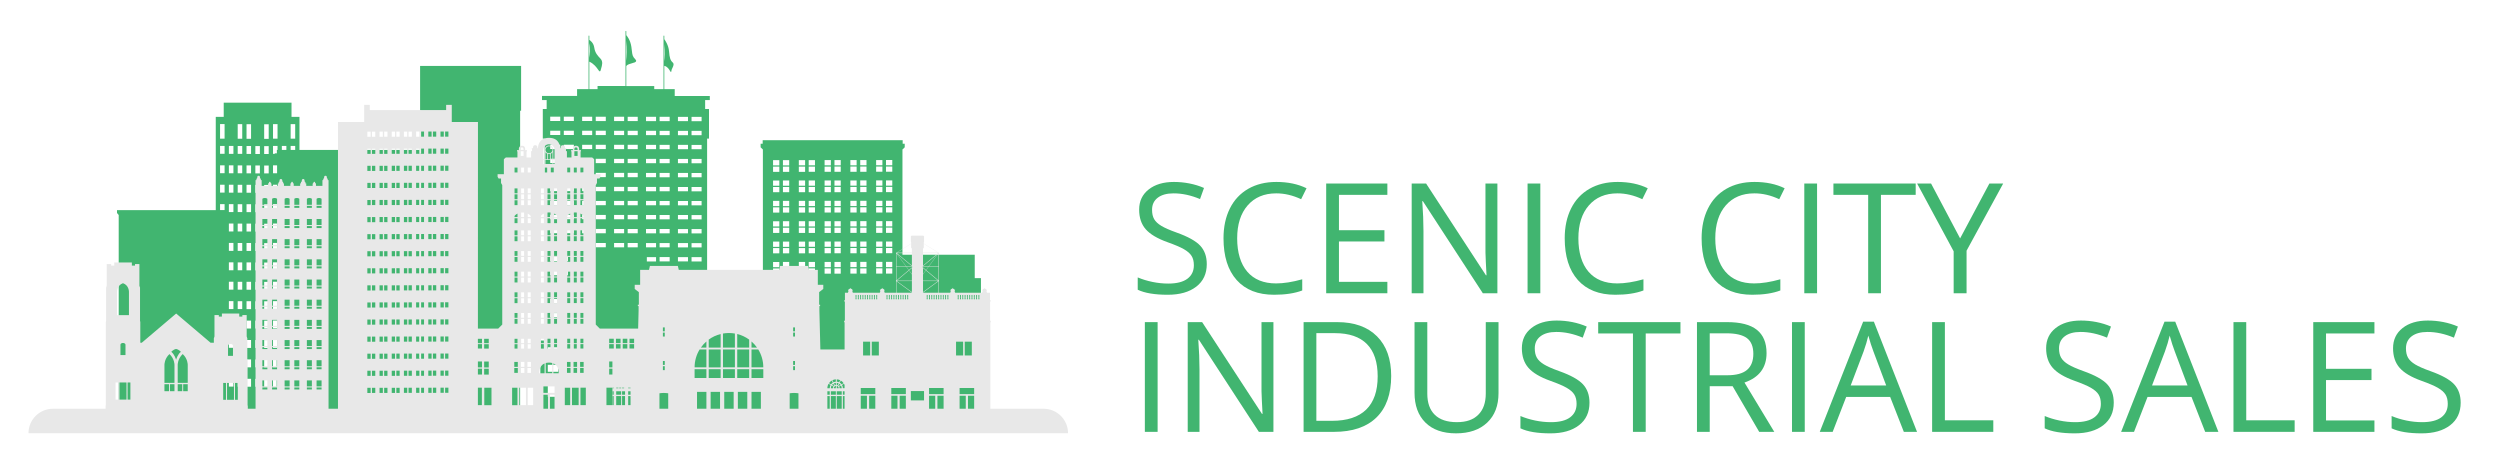 <?xml version="1.0" encoding="UTF-8"?><svg id="_ëîé_1" xmlns="http://www.w3.org/2000/svg" viewBox="0 0 4905.88 914.82"><defs><style>.cls-1{fill:#e8e8e8;}.cls-2{fill:#41b570;}</style></defs><path class="cls-2" d="m824.39,217.29h1.97v83.56h-2.65v-6.69h-236.04v-64.85h-15.61v-27.89h-133.05v27.89h-15.61v183.05h-193.8v5.59l3.33,4.04v283.35h-1.66v8.09h1.55v81.63l-.34,1.45v8.65h190.93s119.18.01,119.18.01v5.48h281.84v-13.88l-.34-2.24v-91.31l-.82-.73v-390.62l3.08-2.79v496.09h194.32V217.29h1.92v-87.87h-198.21v87.87Zm-254.02,26.25h8.9v28.62h-8.9v-28.62Zm8.9,42.85v7.77h-8.9v-7.77h8.9Zm-17.31,0v7.77h-8.9v-7.77h8.9Zm-26.22-42.85h8.89v28.62h-8.89v-28.62Zm0,42.85h8.89v7.77h-1.31v6.69h-4.12v1.06h-3.46v-15.52Zm0,38.07h8.01v15.52h-8.01v-15.52Zm0,38.07h8.01v15.52h-8.01v-15.52Zm0,38.07h8.01v15.52h-8.01v-15.52Zm0,38.07h8.01v15.52h-8.01v-15.52Zm0,38.07h8.01v15.52h-8.01v-15.52Zm0,38.07h8.01v15.52h-8.01v-15.52Zm0,38.07h8.01v15.52h-8.01v-15.52Zm0,38.07h8.01v15.52h-8.01v-15.52Zm0,38.07h8.01v15.52h-8.01v-15.52Zm0,38.07h8.01v15.52h-8.01v-15.52Zm0,38.07h7.2v15.52h-7.2v-15.52Zm-103.91-461.65h8.9v28.62h-8.9v-28.62Zm0,42.85h8.9v15.52h-8.9v-15.52Zm0,38.07h8.9v15.52h-8.9v-15.52Zm0,38.07h8.9v15.52h-8.9v-15.52Zm0,38.07h8.9v11.76h-8.9v-11.76Zm26.22,358.18h-8.9v-15.52h8.9v15.52Zm0-38.07h-8.9v-15.52h8.9v15.52Zm0-38.07h-8.9v-15.52h8.9v15.52Zm0-38.07h-8.9v-15.52h8.9v15.52Zm0-38.07h-8.9v-15.52h8.9v15.52Zm0-38.07h-8.9v-15.52h8.9v15.52Zm0-38.07h-8.9v-15.52h8.9v15.52Zm0-38.07h-8.9v-15.52h8.9v15.52Zm0-38.07h-8.9v-15.52h8.9v15.52Zm0-38.07h-8.9v-15.52h8.9v15.52Zm0-38.07h-8.9v-15.52h8.9v15.52Zm0-38.07h-8.9v-15.52h8.9v15.52Zm0-38.07h-8.9v-15.52h8.9v15.52Zm17.31,456.88h-8.9v-15.52h8.9v15.52Zm0-38.07h-8.9v-15.52h8.9v15.52Zm0-38.07h-8.9v-15.52h8.9v15.52Zm0-38.07h-8.9v-15.52h8.9v15.52Zm0-38.07h-8.9v-15.52h8.9v15.52Zm0-38.07h-8.9v-15.52h8.9v15.52Zm0-38.07h-8.9v-15.52h8.9v15.52Zm0-38.07h-8.9v-15.52h8.9v15.52Zm0-38.07h-8.9v-15.52h8.9v15.52Zm0-38.07h-8.9v-15.52h8.9v15.52Zm0-38.07h-8.9v-15.52h8.9v15.52Zm0-38.07h-8.9v-15.52h8.9v15.52Zm0-38.07h-8.9v-15.52h8.9v15.52Zm0-29.75h-8.9v-28.62h8.9v28.62Zm17.31,486.63h-8.9v-15.52h8.9v15.52Zm0-38.07h-8.9v-15.52h8.9v15.52Zm0-38.07h-8.9v-15.52h8.9v15.52Zm0-38.07h-8.9v-15.52h8.9v15.52Zm0-38.07h-8.9v-15.52h8.9v15.52Zm0-38.07h-8.9v-15.52h8.9v15.52Zm0-38.07h-8.9v-15.52h8.9v15.52Zm0-38.07h-8.9v-15.52h8.9v15.52Zm0-38.07h-8.9v-15.52h8.9v15.52Zm0-38.07h-8.9v-15.52h8.9v15.52Zm0-38.07h-8.9v-15.52h8.9v15.52Zm0-38.07h-8.9v-15.52h8.9v15.52Zm0-38.07h-8.9v-15.52h8.9v15.52Zm0-29.75h-8.9v-28.62h8.9v28.62Zm17.32,486.63h-8.9v-15.52h8.9v15.52Zm0-38.07h-8.9v-15.52h8.9v15.52Zm0-38.07h-8.9v-15.52h8.9v15.52Zm0-38.07h-8.9v-15.52h8.9v15.52Zm0-38.07h-8.9v-15.52h8.9v15.52Zm0-38.07h-8.9v-15.52h8.9v15.52Zm0-38.07h-8.9v-15.52h8.9v15.52Zm0-38.07h-8.9v-15.52h8.9v15.52Zm0-38.07h-8.9v-15.52h8.9v15.52Zm0-38.07h-8.9v-15.52h8.9v15.52Zm0-38.07h-8.9v-15.52h8.9v15.52Zm0-38.07h-8.9v-15.52h8.9v15.52Zm0-38.07h-8.9v-15.52h8.9v15.52Zm17.31,456.88h-8.9v-15.52h8.9v15.52Zm0-38.07h-8.9v-15.52h8.9v15.52Zm0-38.07h-8.9v-15.52h8.9v15.52Zm0-38.07h-8.9v-15.52h8.9v15.52Zm0-38.07h-8.9v-15.52h8.9v15.52Zm0-38.07h-8.9v-15.52h8.9v15.52Zm0-38.07h-8.9v-15.52h8.9v15.52Zm0-38.07h-8.9v-15.52h8.9v15.52Zm0-38.07h-8.9v-15.52h8.9v15.52Zm0-38.07h-8.9v-15.52h8.9v15.52Zm0-38.07h-8.9v-15.52h8.9v15.52Zm0-38.07h-8.9v-15.52h8.9v15.52Zm0-38.07h-8.9v-15.52h8.9v15.52Zm0-29.75h-8.9v-28.62h8.9v28.62Zm8.42,471.11h7.2v15.52h-7.2v-15.52Z"/><path class="cls-2" d="m1927.82,774.84l-2.86-2.94v-226.12h-12.17v-45.84h-141.85v-206.59l4.44-4.24v-7.06h-4.03v-6.87h-274.7v6.87h-4.04v7.06l4.44,4.24v252.43h-109.45v-273.75h3.71v-58.09h-7.57v-17.58h9.16v-8.03h-68.85v-13.38h-20.45v-45.81c6.3,1.48,9.6,7.23,11.22,10.07.72,1.27,1.07,1.88,1.65,1.88.09,0,.17,0,.28-.03.73-.2.73-1.07.73-1.79,0-1.7,1.04-3.84,2.05-5.92,1.77-3.7,3.79-7.9.5-10.82-4.48-3.97-6.14-9.06-7.12-21.78-.93-12.23-8.1-22.29-9.31-23.89v-6.24c0-.43-.34-.76-.76-.76s-.76.34-.76.76v104.33h-18.22v-6.11h-54.86v-39.33c2.28-3,7.4-4.37,11.54-5.49,4.02-1.07,7.2-1.93,7.75-3.97.31-1.1-.21-2.32-1.59-3.71-5.44-5.55-5.75-8.24-6.8-17.17-.23-1.99-.5-4.3-.87-6.99-1.9-13.71-8.73-21.71-10.03-23.13v-7.6c0-.43-.34-.76-.76-.76s-.76.34-.76.76v107.38h-54.86v6.11h-16.13v-53.96c9.31,4.34,14.37,11.62,17.14,15.61,1.56,2.23,2.38,3.44,3.38,3.44.08,0,.17,0,.24-.02.84-.15,1.18-1.09,1.39-1.96.26-1.13.63-2.35,1.02-3.65,1.83-6.1,4.11-13.68-1.22-19.23-5.52-5.75-10.73-11.17-12.27-21.74-1.39-9.51-7.96-14.06-9.68-15.1v-7.72c0-.43-.34-.76-.76-.76s-.76.34-.76.76v104.33h-22.53v13.38h-68.85v8.03h9.16v17.58h-7.57v58.09h3.71v396.29h-8.5v136.87h335.71s99.85-.01,99.85-.01h0s276.12.01,276.12.01h0s155.76-.01,155.76-.01v-30.34ZM1303.61,86.71c1.88,14.77,1.02,26.48,0,33.6v-33.6Zm-74.61-6.89c1.91,16.59,1.04,30.76,0,39.58v-39.58Zm-72.52,4.83c2.42,11.39,1.22,22.16,0,28.66v-28.66Zm582.17,229.39h12.32v10.29h-12.32v-10.29Zm0,12.72h12.32v10.29h-12.32v-10.29Zm0,27.25h12.32v10.29h-12.32v-10.29Zm0,12.72h12.32v10.29h-12.32v-10.29Zm0,27.25h12.32v10.29h-12.32v-10.29Zm0,12.72h12.32v10.29h-12.32v-10.29Zm0,27.25h12.32v10.29h-12.32v-10.29Zm0,12.72h12.32v10.29h-12.32v-10.29Zm0,27.25h12.32v10.29h-12.32v-10.29Zm0,12.72h12.32v10.29h-12.32v-10.29Zm0,27.25h12.32v10.29h-12.32v-10.29Zm0,12.72h12.32v10.29h-12.32v-10.29Zm-19.38-212.53h12.32v10.29h-12.32v-10.29Zm0,12.72h12.32v10.29h-12.32v-10.29Zm0,27.25h12.32v10.29h-12.32v-10.29Zm0,12.72h12.32v10.29h-12.32v-10.29Zm0,27.25h12.32v10.29h-12.32v-10.29Zm0,12.72h12.32v10.29h-12.32v-10.29Zm0,27.25h12.32v10.29h-12.32v-10.29Zm0,12.72h12.32v10.29h-12.32v-10.29Zm0,27.25h12.32v10.29h-12.32v-10.29Zm0,12.72h12.32v10.29h-12.32v-10.29Zm0,27.25h12.32v10.29h-12.32v-10.29Zm0,12.72h12.32v10.29h-12.32v-10.29Zm-31.18-212.53h12.3v10.29h-12.3v-10.29Zm0,12.72h12.3v10.29h-12.3v-10.29Zm0,27.25h12.3v10.29h-12.3v-10.29Zm0,12.72h12.3v10.29h-12.3v-10.29Zm0,27.25h12.3v10.29h-12.3v-10.29Zm0,12.72h12.3v10.29h-12.3v-10.29Zm0,27.25h12.3v10.29h-12.3v-10.29Zm0,12.72h12.3v10.29h-12.3v-10.29Zm0,27.25h12.3v10.29h-12.3v-10.29Zm0,12.72h12.3v10.29h-12.3v-10.29Zm0,27.25h12.3v10.29h-12.3v-10.29Zm0,12.72h12.3v10.29h-12.3v-10.29Zm-19.38-212.53h12.3v10.29h-12.3v-10.29Zm0,12.72h12.3v10.29h-12.3v-10.29Zm0,27.25h12.3v10.29h-12.3v-10.29Zm0,12.72h12.3v10.29h-12.3v-10.29Zm0,27.25h12.3v10.29h-12.3v-10.29Zm0,12.72h12.3v10.29h-12.3v-10.29Zm0,27.25h12.3v10.29h-12.3v-10.29Zm0,12.72h12.3v10.29h-12.3v-10.29Zm0,27.25h12.3v10.29h-12.3v-10.29Zm0,12.72h12.3v10.29h-12.3v-10.29Zm0,27.25h12.3v10.29h-12.3v-10.29Zm0,12.72h12.3v10.29h-12.3v-10.29Zm-31.19-212.53h12.32v10.29h-12.32v-10.29Zm0,12.72h12.32v10.29h-12.32v-10.29Zm0,27.25h12.32v10.29h-12.32v-10.29Zm0,12.72h12.32v10.29h-12.32v-10.29Zm0,27.25h12.32v10.29h-12.32v-10.29Zm0,12.72h12.32v10.29h-12.32v-10.29Zm0,27.25h12.32v10.29h-12.32v-10.29Zm0,12.72h12.32v10.29h-12.32v-10.29Zm0,27.25h12.32v10.29h-12.32v-10.29Zm0,12.72h12.32v10.29h-12.32v-10.29Zm0,27.25h12.32v10.29h-12.32v-10.29Zm0,12.72h12.32v10.29h-12.32v-10.29Zm-19.38-212.53h12.32v10.29h-12.32v-10.29Zm0,12.72h12.32v10.29h-12.32v-10.29Zm0,27.25h12.32v10.29h-12.32v-10.29Zm0,12.72h12.32v10.29h-12.32v-10.29Zm0,27.25h12.32v10.29h-12.32v-10.29Zm0,12.72h12.32v10.29h-12.32v-10.29Zm0,27.25h12.32v10.29h-12.32v-10.29Zm0,12.72h12.32v10.29h-12.32v-10.29Zm0,27.25h12.32v10.29h-12.32v-10.29Zm0,12.72h12.32v10.29h-12.32v-10.29Zm0,27.25h12.32v10.29h-12.32v-10.29Zm0,12.72h12.32v10.29h-12.32v-10.29Zm-31.18-212.53h12.32v10.29h-12.32v-10.29Zm0,12.72h12.32v10.29h-12.32v-10.29Zm0,27.25h12.32v10.29h-12.32v-10.29Zm0,12.72h12.32v10.29h-12.32v-10.29Zm0,27.25h12.32v10.29h-12.32v-10.29Zm0,12.72h12.32v10.29h-12.32v-10.29Zm0,27.25h12.32v10.29h-12.32v-10.29Zm0,12.72h12.32v10.29h-12.32v-10.29Zm0,27.25h12.32v10.29h-12.32v-10.29Zm0,12.72h12.32v10.29h-12.32v-10.29Zm0,27.25h12.32v10.29h-12.32v-10.29Zm0,12.72h12.32v10.29h-12.32v-10.29Zm-19.38-212.53h12.32v10.29h-12.32v-10.29Zm0,12.72h12.32v10.29h-12.32v-10.29Zm0,27.25h12.32v10.29h-12.32v-10.29Zm0,12.72h12.32v10.29h-12.32v-10.29Zm0,27.25h12.32v10.29h-12.32v-10.29Zm0,12.72h12.32v10.29h-12.32v-10.29Zm0,27.25h12.32v10.29h-12.32v-10.29Zm0,12.72h12.32v10.29h-12.32v-10.29Zm0,27.25h12.32v10.29h-12.32v-10.29Zm0,12.72h12.32v10.29h-12.32v-10.29Zm0,27.25h12.32v10.29h-12.32v-10.29Zm0,12.72h12.32v10.29h-12.32v-10.29Zm-31.18-212.53h12.3v10.29h-12.3v-10.29Zm0,12.72h12.3v10.29h-12.3v-10.29Zm0,27.25h12.3v10.29h-12.3v-10.29Zm0,12.72h12.3v10.29h-12.3v-10.29Zm0,27.25h12.3v10.29h-12.3v-10.29Zm0,12.72h12.3v10.29h-12.3v-10.29Zm0,27.25h12.3v10.29h-12.3v-10.29Zm0,12.72h12.3v10.29h-12.3v-10.29Zm0,27.25h12.3v10.29h-12.3v-10.29Zm0,12.72h12.3v10.29h-12.3v-10.29Zm0,27.25h12.3v10.29h-12.3v-10.29Zm0,12.72h12.3v10.29h-12.3v-10.29Zm-19.38-212.53h12.3v10.29h-12.3v-10.29Zm0,12.72h12.3v10.29h-12.3v-10.29Zm0,27.25h12.3v10.29h-12.3v-10.29Zm0,12.72h12.3v10.29h-12.3v-10.29Zm0,27.25h12.3v10.29h-12.3v-10.29Zm0,12.72h12.3v10.29h-12.3v-10.29Zm0,27.25h12.3v10.29h-12.3v-10.29Zm0,12.72h12.3v10.29h-12.3v-10.29Zm0,27.25h12.3v10.29h-12.3v-10.29Zm0,12.72h12.3v10.29h-12.3v-10.29Zm0,27.25h12.3v10.29h-12.3v-10.29Zm0,12.72h12.3v10.29h-12.3v-10.29Zm-247.68,5.35h18.07v8.45h-18.07v-8.45Zm0-19.08v-8.45h18.07v8.45h-18.07Zm87.72-283.74h19.72v8.45h-19.72v-8.45Zm0,27.53h19.72v8.45h-19.72v-8.45Zm0,27.53h19.72v8.45h-19.72v-8.45Zm0,27.53h19.72v8.45h-19.72v-8.45Zm0,27.53h19.72v8.45h-19.72v-8.45Zm0,27.53h19.72v8.45h-19.72v-8.45Zm0,27.53h19.72v8.45h-19.72v-8.45Zm0,27.51h19.72v8.47h-19.72v-8.47Zm0,27.53h19.72v8.45h-19.72v-8.45Zm0,27.53h19.72v8.45h-19.72v-8.45Zm0,27.53h19.72v8.45h-19.72v-8.45Zm0,27.53h19.72v8.45h-19.72v-8.45Zm-26.7-302.82h19.72v8.45h-19.72v-8.45Zm0,27.53h19.72v8.45h-19.72v-8.45Zm0,27.53h19.72v8.45h-19.72v-8.45Zm0,27.53h19.72v8.45h-19.72v-8.45Zm0,27.53h19.72v8.45h-19.72v-8.45Zm0,27.53h19.72v8.45h-19.72v-8.45Zm0,27.53h19.72v8.45h-19.72v-8.45Zm0,27.51h19.72v8.47h-19.72v-8.47Zm0,27.53h19.72v8.45h-19.72v-8.45Zm0,27.53h19.72v8.45h-19.72v-8.45Zm0,27.53h19.72v8.45h-19.72v-8.45Zm0,27.53h19.72v8.45h-19.72v-8.45Zm-35.97-302.82h19.72v8.45h-19.72v-8.45Zm0,27.53h19.72v8.45h-19.72v-8.45Zm0,27.53h19.72v8.45h-19.72v-8.45Zm0,27.53h19.72v8.45h-19.72v-8.45Zm0,27.53h19.72v8.45h-19.72v-8.45Zm0,27.53h19.72v8.45h-19.72v-8.45Zm0,27.53h19.72v8.45h-19.72v-8.45Zm0,27.51h19.72v8.47h-19.72v-8.47Zm0,27.53h19.72v8.45h-19.72v-8.45Zm0,27.53h19.72v8.45h-19.72v-8.45Zm0,27.53h19.72v8.45h-19.72v-8.45Zm0,27.53h19.72v8.45h-19.72v-8.45Zm-26.7-302.82h19.72v8.45h-19.72v-8.45Zm0,27.53h19.72v8.45h-19.72v-8.45Zm0,27.53h19.72v8.45h-19.72v-8.45Zm0,27.53h19.72v8.45h-19.72v-8.45Zm0,27.53h19.72v8.45h-19.72v-8.45Zm0,27.53h19.72v8.45h-19.72v-8.45Zm0,27.53h19.72v8.45h-19.72v-8.45Zm0,27.51h19.72v8.47h-19.72v-8.47Zm0,27.53h19.72v8.45h-19.72v-8.45Zm0,27.53h19.72v8.45h-19.72v-8.45Zm-35.97-247.76h19.72v8.45h-19.72v-8.45Zm0,27.53h19.72v8.45h-19.72v-8.45Zm0,27.53h19.72v8.45h-19.72v-8.45Zm0,27.53h19.72v8.45h-19.72v-8.45Zm0,27.53h19.72v8.45h-19.72v-8.45Zm0,27.53h19.72v8.45h-19.72v-8.45Zm0,27.53h19.72v8.45h-19.72v-8.45Zm0,27.51h19.72v8.47h-19.72v-8.47Zm0,27.53h19.72v8.45h-19.72v-8.45Zm0,27.53h19.72v8.45h-19.72v-8.45Zm-26.7-247.76h19.72v8.45h-19.72v-8.45Zm0,27.53h19.72v8.45h-19.72v-8.45Zm0,27.53h19.72v8.45h-19.72v-8.45Zm0,27.53h19.72v8.45h-19.72v-8.45Zm0,27.53h19.72v8.45h-19.72v-8.45Zm0,27.53h19.72v8.45h-19.72v-8.45Zm0,27.53h19.72v8.45h-19.72v-8.45Zm0,27.51h19.72v8.47h-19.72v-8.47Zm0,27.53h19.72v8.45h-19.72v-8.45Zm0,27.53h19.72v8.45h-19.72v-8.45Zm-35.97-247.76h19.72v8.45h-19.72v-8.45Zm0,27.53h19.72v8.45h-19.72v-8.45Zm0,27.53h19.72v8.45h-19.72v-8.45Zm0,27.53h19.72v8.45h-19.72v-8.45Zm0,27.53h19.72v8.45h-19.72v-8.45Zm0,27.53h19.72v8.45h-19.72v-8.45Zm0,27.53h19.72v8.45h-19.72v-8.45Zm0,27.51h19.72v8.47h-19.72v-8.47Zm0,27.53h19.72v8.45h-19.72v-8.45Zm0,27.53h19.72v8.45h-19.72v-8.45Zm-26.7-247.76h19.72v8.45h-19.72v-8.45Zm0,27.53h19.72v8.45h-19.72v-8.45Zm0,27.53h19.72v8.45h-19.72v-8.45Zm0,27.53h19.72v8.45h-19.72v-8.45Zm0,27.53h19.72v8.45h-19.72v-8.45Zm0,27.53h19.72v8.45h-19.72v-8.45Zm0,27.53h19.72v8.45h-19.72v-8.45Zm0,27.51h19.72v8.47h-19.72v-8.47Zm0,27.53h19.72v8.45h-19.72v-8.45Zm0,27.53h19.72v8.45h-19.72v-8.45Zm-35.97-247.76h19.72v8.45h-19.72v-8.45Zm0,27.53h19.72v8.45h-19.72v-8.45Zm0,27.53h19.72v8.45h-19.72v-8.45Zm0,27.53h19.72v8.45h-19.72v-8.45Zm0,27.53h19.72v8.45h-19.72v-8.45Zm0,27.53h19.72v8.45h-19.72v-8.45Zm0,27.53h19.72v8.45h-19.72v-8.45Zm0,27.51h19.72v8.47h-19.72v-8.47Zm0,27.53h19.72v8.45h-19.72v-8.45Zm0,27.53h19.72v8.45h-19.72v-8.45Zm0,27.53h8.06v8.45h-8.06v-8.45Zm0,27.53h8.06v8.45h-8.06v-8.45Zm-26.7-302.82h19.72v8.45h-19.72v-8.45Zm0,27.53h19.72v8.45h-19.72v-8.45Zm0,27.53h19.72v8.45h-19.72v-8.45Zm0,27.53h19.72v8.45h-19.72v-8.45Zm0,27.53h19.72v8.45h-19.72v-8.45Zm0,27.53h19.72v8.45h-19.72v-8.45Zm0,27.53h19.72v8.45h-19.72v-8.45Zm0,27.51h19.72v8.47h-19.72v-8.47Zm0,27.53h19.72v8.45h-19.72v-8.45Zm0,27.53h19.72v8.45h-19.72v-8.45Zm0,27.53h19.72v8.45h-19.72v-8.45Zm0,27.53h19.72v8.45h-19.72v-8.45Zm0,27.53h19.72v8.45h-19.72v-8.45Zm0,27.53h19.72v8.45h-19.72v-8.45Zm0,27.53h19.72v8.45h-19.72v-8.45Zm0,27.53h19.72v8.45h-19.72v-8.45Zm15.62,136.86h-20.35v-22.81h20.35v22.81Zm0-49.1h-20.35v-13.71h20.35v13.71Zm0-34.39h-20.35v-13.71h20.35v13.71Z"/><path class="cls-1" d="m2047.71,802.13h-104.28v-168.84l.95-2.29v-1.62h-1.49v-36.64l.95-1.48v-2.42h-1.08v-14.41h-6.02v-.85l-.61-.61s-.53-2.75.76-4.27c0,0-2.39.23-1.87-1.58,0,0-2.82.06-2.98-2.29-.16,2.35-2.98,2.29-2.98,2.29.53,1.82-1.87,1.58-1.87,1.58,1.28,1.52.76,4.27.76,4.27l-.61.61v.85h-53.13v-.85l-.61-.61s-.53-2.75.76-4.27c0,0-2.4.23-1.87-1.58,0,0-2.86.06-2.97-2.35-.12,2.41-2.98,2.35-2.98,2.35.53,1.82-1.87,1.58-1.87,1.58,1.28,1.52.76,4.27.76,4.27l-.61.61v.85h-22.32v-78.12s0-.03,0-.05c0-.03,0-.06-.02-.09-.02-.02-.02-.05-.04-.07,0-.02-.02-.03-.02-.05,0,0-.02,0-.02,0-.02-.02-.04-.04-.06-.06-.02-.02-.04-.03-.06-.04-.02,0-.04-.02-.06-.02-.02,0-.06-.02-.09-.02h-.28l-29.01-18.01v-2.29c.33-.31.54-.74.54-1.22v-10.23c0-.91-.74-1.65-1.65-1.65h-22.56c-.91,0-1.65.74-1.65,1.65v10.23c0,.48.21.91.54,1.22v2.29l-29.01,18.01h-.28s-.06.02-.1.02c-.02,0-.04,0-.06.02-.02,0-.04.02-.06.04-.02.02-.05.03-.06.06,0,0,0,0-.02,0,0,.02-.02.03-.02.05-.02.02-.02.05-.04.07,0,.03,0,.06-.02.08,0,.02,0,.04,0,.06v78.12h-22.32v-.85l-.61-.61s-.53-2.75.76-4.27c0,0-2.4.23-1.87-1.58,0,0-2.86.06-2.98-2.35-.11,2.41-2.97,2.35-2.97,2.35.53,1.82-1.87,1.58-1.87,1.58,1.28,1.52.76,4.27.76,4.27l-.61.61v.85h-53.13v-.85l-.61-.61s-.53-2.75.76-4.27c0,0-2.4.23-1.87-1.58,0,0-2.82.06-2.98-2.29-.16,2.35-2.98,2.29-2.98,2.29.53,1.82-1.87,1.58-1.87,1.58,1.28,1.52.76,4.27.76,4.27l-.61.61v.85h-6.02v14.41h-1.07v2.42l.95,1.48v36.64h-1.49v1.62l.95,2.29v52.48h-47.55l-1.92-76.36v-8.83h1.44v-2.59h-1.92v-24.7l8.11-6.28v-8.11h-10.7v-29.26h-17.32l-1.82-7.77h-54.82l-1.82,7.77h-197.09l-1.82-7.77h-54.82l-1.82,7.77h-17.36v29.26h-10.65v8.11l8.11,6.28v24.7h-1.97v2.59h1.49v8.83l-.89,35.45h-75.21l-7.95-7.95v-273.65l2.38-4.17v-8.73h4.77l1.99-3.37v-5.17h-12.32v-29.38l-3.77-3.38h-22.84v-12.11h.8v-2.38h-3.57v-2.09s.39-6.46-6.16-6.46-6.16,6.46-6.16,6.46v2.09h-3.57v2.38h.8v12.11h-8.94v-12.51h-1.86v-4.07h.55v-1.64h-2.47v-1.44s.27-4.46-4.25-4.46-4.24,4.46-4.24,4.46v1.44h-1.22c-.01-3.77-1.25-20.34-21.66-20.34s-21.65,16.57-21.66,20.34h-1.22v-1.44s.27-4.46-4.24-4.46-4.25,4.46-4.25,4.46v1.44h-2.47v1.64h.55v4.07h-1.86v12.51h-8.94v-12.11h.8v-2.38h-3.57v-2.09s.39-6.46-6.16-6.46-6.16,6.46-6.16,6.46v2.09h-3.57v2.38h.8v12.11h-22.84l-3.77,3.38v29.38h-12.32v5.17l1.99,3.37h4.77v8.73l2.38,4.17v273.65l-7.95,7.95h-39.82V239.44h-51.38v-33.64h-11.06v10.22h-149.8v-10.22h-11.06v33.64h-51.38v562.7h-18.52v-448.67h-1.58v-2.34l-1.71-1.67v-1.86s-.06-2.76-2.7-2.76-2.72,2.76-2.72,2.76v1.86l-1.7,1.67v2.34h-1.58v11.3h-12.7v-4.55h-.86v-.96l-.93-.67v-.76s-.03-1.12-1.47-1.12-1.47,1.12-1.47,1.12v.76l-.93.67v.96h-.86v4.55h-12.54v-4.91h-1.58v-2.34l-1.71-1.67v-1.86s-.04-2.76-2.7-2.76-2.7,2.76-2.7,2.76v1.86l-1.71,1.67v2.34h-1.58v4.91h-12.63v-4.55h-.86v-.96l-.92-.67v-.76s-.03-1.12-1.47-1.12-1.47,1.12-1.47,1.12v.76l-.93.67v.96h-.86v4.55h-12.63v-4.91h-1.58v-2.34l-1.7-1.67v-1.86s-.06-2.76-2.72-2.76-2.7,2.76-2.7,2.76v1.86l-1.71,1.67v2.34h-1.58v4.91h-12.54v-4.55h-.86v-.96l-.93-.67v-.76s-.03-1.12-1.47-1.12-1.47,1.12-1.47,1.12v.76l-.92.67v.96h-.86v4.55h-12.7v-11.3h-1.58v-2.34l-1.71-1.67v-1.86s-.06-2.76-2.7-2.76-2.72,2.76-2.72,2.76v1.86l-1.7,1.67v2.34h-1.58v448.67h-15.21v-5.14l-.45-2.28v-87.8l-.52-2.04v-40.99l-1.22-3.65v-41.94h-8.51v3.04h-6.08v-6.08h-34.04v6.08h-6.08v-3.04h-8.51v41.94l-1.22,3.65v8.64h-6.48l-67.47-57.26-67.47,57.26h-2.93v-40.71l-.53-2.06v-65.34l-1.23-3.71v-42.53h-8.63v3.08h-6.17v-6.16h-34.52v6.16h-6.17v-3.08h-8.63v42.53l-1.23,3.71v65.34l-.53,2.06v162.67l-.46,2.31v5.33h-103.34c-26.51,0-48,21.49-48,48h2040c0-26.51-21.49-48-48-48ZM621.22,390.15s1.54-1.63,4.91-1.63,4.91,1.63,4.91,1.63v11.8h-9.82v-11.8Zm0,13.88h9.82v3.87h-9.82v-3.87Zm0,25.7h9.82v11.8h-9.82v-11.8Zm0,13.89h9.82v3.87h-9.82v-3.87Zm0,25.7h9.82v11.8h-9.82v-11.8Zm0,13.89h9.82v3.87h-9.82v-3.87Zm0,25.7h9.82v11.8h-9.82v-11.8Zm0,13.89h9.82v3.86h-9.82v-3.86Zm0,25.7h9.82v11.8h-9.82v-11.8Zm0,13.89h9.82v3.87h-9.82v-3.87Zm0,25.7h9.82v11.8h-9.82v-11.8Zm0,13.89h9.82v3.87h-9.82v-3.87Zm0,25.7h9.82v11.8h-9.82v-11.8Zm0,13.89h9.82v3.85h-9.82v-3.85Zm0,25.7h9.82v11.8h-9.82v-11.8Zm0,13.88h9.82v3.87h-9.82v-3.87Zm0,25.72h9.82v11.8h-9.82v-11.8Zm0,13.88h9.82v3.86h-9.82v-3.86Zm0,25.7h9.82v11.8h-9.82v-11.8Zm0,13.89h9.82v3.87h-9.82v-3.87Zm-19.03-370.21s1.54-1.63,4.91-1.63,4.91,1.63,4.91,1.63v11.8h-9.82v-11.8Zm0,13.88h9.82v3.87h-9.82v-3.87Zm0,25.7h9.82v11.8h-9.82v-11.8Zm0,13.89h9.82v3.87h-9.82v-3.87Zm0,25.7h9.82v11.8h-9.82v-11.8Zm0,13.89h9.82v3.87h-9.82v-3.87Zm0,25.7h9.82v11.8h-9.82v-11.8Zm0,13.89h9.82v3.86h-9.82v-3.86Zm0,25.7h9.82v11.8h-9.82v-11.8Zm0,13.89h9.82v3.87h-9.82v-3.87Zm0,25.7h9.82v11.8h-9.82v-11.8Zm0,13.89h9.82v3.87h-9.82v-3.87Zm0,25.7h9.82v11.8h-9.82v-11.8Zm0,13.89h9.82v3.85h-9.82v-3.85Zm0,25.7h9.82v11.8h-9.82v-11.8Zm0,13.88h9.82v3.87h-9.82v-3.87Zm0,25.72h9.82v11.8h-9.82v-11.8Zm0,13.88h9.82v3.86h-9.82v-3.86Zm0,25.7h9.82v11.8h-9.82v-11.8Zm0,13.89h9.82v3.87h-9.82v-3.87Zm-24.63-370.21s1.54-1.63,4.91-1.63,4.91,1.63,4.91,1.63v11.8h-9.82v-11.8Zm0,13.88h9.82v3.87h-9.82v-3.87Zm0,25.7h9.82v11.8h-9.82v-11.8Zm0,13.89h9.82v3.87h-9.82v-3.87Zm0,25.7h9.82v11.8h-9.82v-11.8Zm0,13.89h9.82v3.87h-9.82v-3.87Zm0,25.7h9.82v11.8h-9.82v-11.8Zm0,13.89h9.82v3.86h-9.82v-3.86Zm0,25.7h9.82v11.8h-9.82v-11.8Zm0,13.89h9.82v3.87h-9.82v-3.87Zm0,25.7h9.82v11.8h-9.82v-11.8Zm0,13.89h9.82v3.87h-9.82v-3.87Zm0,25.7h9.82v11.8h-9.82v-11.8Zm0,13.89h9.82v3.85h-9.82v-3.85Zm0,25.7h9.82v11.8h-9.82v-11.8Zm0,13.88h9.82v3.87h-9.82v-3.87Zm0,25.72h9.82v11.8h-9.82v-11.8Zm0,13.88h9.82v3.86h-9.82v-3.86Zm0,25.7h9.82v11.8h-9.82v-11.8Zm0,13.89h9.82v3.87h-9.82v-3.87Zm-19.05-370.21s1.55-1.63,4.91-1.63,4.91,1.63,4.91,1.63v11.8h-9.82v-11.8Zm0,13.88h9.82v3.87h-9.82v-3.87Zm0,25.7h9.82v11.8h-9.82v-11.8Zm0,13.89h9.82v3.87h-9.82v-3.87Zm0,25.7h9.82v11.8h-9.82v-11.8Zm0,13.89h9.82v3.87h-9.82v-3.87Zm0,25.7h9.82v11.8h-9.82v-11.8Zm0,13.89h9.82v3.86h-9.82v-3.86Zm0,25.7h9.82v11.8h-9.82v-11.8Zm0,13.89h9.82v3.87h-9.82v-3.87Zm0,25.7h9.82v11.8h-9.82v-11.8Zm0,13.89h9.82v3.87h-9.82v-3.87Zm0,25.7h9.82v11.8h-9.82v-11.8Zm0,13.89h9.82v3.85h-9.82v-3.85Zm0,25.7h9.82v11.8h-9.82v-11.8Zm0,13.88h9.82v3.87h-9.82v-3.87Zm0,25.72h9.82v11.8h-9.82v-11.8Zm0,13.88h9.82v3.86h-9.82v-3.86Zm0,25.7h9.82v11.8h-9.82v-11.8Zm0,13.89h9.82v3.87h-9.82v-3.87Zm-24.61-370.21s1.54-1.63,4.91-1.63,4.91,1.63,4.91,1.63v11.8h-9.82v-11.8Zm0,13.88h9.82v3.87h-9.82v-3.87Zm0,25.7h9.82v11.8h-9.82v-11.8Zm0,13.89h9.82v3.87h-9.82v-3.87Zm0,25.7h9.82v11.8h-9.82v-11.8Zm0,13.89h9.82v3.87h-9.82v-3.87Zm0,25.7h9.82v11.8h-9.82v-11.8Zm0,13.89h9.82v3.86h-9.82v-3.86Zm0,25.7h9.82v11.8h-9.82v-11.8Zm0,13.89h9.82v3.87h-9.82v-3.87Zm0,25.7h9.82v11.8h-9.82v-11.8Zm0,13.89h9.82v3.87h-9.82v-3.87Zm0,25.7h9.82v11.8h-9.82v-11.8Zm0,13.89h9.82v3.85h-9.82v-3.85Zm0,25.7h9.82v11.8h-9.82v-11.8Zm0,13.88h9.82v3.87h-9.82v-3.87Zm0,25.72h9.82v11.8h-9.82v-11.8Zm0,13.88h9.82v3.86h-9.82v-3.86Zm0,25.7h9.82v11.8h-9.82v-11.8Zm0,13.89h9.82v3.87h-9.82v-3.87Zm-19.05-370.21s1.54-1.63,4.91-1.63,4.91,1.63,4.91,1.63v11.8h-9.82v-11.8Zm0,13.88h9.82v3.87h-9.82v-3.87Zm0,25.7h9.82v11.8h-9.82v-11.8Zm0,13.89h9.82v3.87h-9.82v-3.87Zm0,25.7h9.82v11.8h-9.82v-11.8Zm0,13.89h9.82v3.87h-9.82v-3.87Zm0,25.7h9.82v11.8h-9.82v-11.8Zm0,13.89h9.82v3.86h-9.82v-3.86Zm0,25.7h9.82v11.8h-9.82v-11.8Zm0,13.89h9.82v3.87h-9.82v-3.87Zm0,25.7h9.82v11.8h-9.82v-11.8Zm0,13.89h9.82v3.87h-9.82v-3.87Zm0,25.7h9.82v11.8h-9.82v-11.8Zm0,13.89h9.82v3.85h-9.82v-3.85Zm0,25.7h9.82v11.8h-9.82v-11.8Zm0,13.88h9.82v3.87h-9.82v-3.87Zm0,25.72h9.82v11.8h-9.82v-11.8Zm0,13.88h9.82v3.86h-9.82v-3.86Zm0,25.7h9.82v11.8h-9.82v-11.8Zm0,13.89h9.82v3.87h-9.82v-3.87Zm-266.62-9.77v33.54h-13.82v-33.54h13.82Zm-11.84-53.88v-20.34s.09-3.3,4.93-3.3,4.93,3.3,4.93,3.3v20.34h-9.86Zm86.3,70.92v-13.68h8.94v13.68h-8.94Zm10.76,0v-13.68h8.94v13.68h-8.94Zm15.26,0v-13.68h8.94v13.68h-8.94Zm10.75,0v-13.68h8.94v13.68h-8.94Zm101.74-16.2h5.47v33.07h-5.47v-33.07Zm-13.74-73.19s.09-3.25,4.87-3.25,4.87,3.25,4.87,3.25v20.06h-9.73v-20.06Zm-1.94,73.19h13.61v33.07h-13.61v-33.07Zm-7.54,0h5.47v33.07h-5.47v-33.07Zm-79.42-56.65c10.08,9.3,9.85,21.15,9.85,21.15v35.34h-19.7v-35.34s-.24-11.85,9.85-21.15Zm-13.01-9.97c5.47.97,9.48,5.59,9.48,5.59-6.38,4.56-9.48,15.5-9.48,15.5,0,0-3.1-10.94-9.48-15.5,0,0,4.01-4.62,9.48-5.59Zm-13.01,9.97c10.08,9.3,9.85,21.15,9.85,21.15v35.34h-19.7v-35.34s-.23-11.85,9.85-21.15Zm-76.67,89.35h-5.55v-33.54h5.55v33.54Zm-14.55-228.41c12.15,4.25,11.72,17.2,11.72,17.2v45.5h-23.43v-45.5s-.43-12.95,11.72-17.2Zm-14.55,194.87h5.55v33.54h-5.55v-33.54Zm860.55-77.2v-8.66h5.8v8.66h-5.8Zm5.8,1.89v8.66h-5.8v-8.66h5.8Zm-5.8-40.06v-9.53h5.8v9.53h-5.8Zm0-11.62v-9.53h5.8v9.53h-5.8Zm0-28.89v-9.53h5.8v9.53h-5.8Zm0-11.62v-9.53h5.8v9.53h-5.8Zm0-28.89v-9.53h5.8v9.53h-5.8Zm0-11.62v-9.53h5.8v9.53h-5.8Zm0-28.89v-9.53h5.8v9.53h-5.8Zm0-11.62v-9.53h5.8v9.53h-5.8Zm0-28.89v-9.53h5.8v9.53h-5.8Zm0-11.62v-9.53h5.8v9.53h-5.8Zm0-23.75v-9.53h5.8v9.53h-5.8Zm0-11.9v-6.86c4.05,1.97,5.8,4.59,5.8,4.59v2.28h-5.8Zm0-23.47v-9.53h5.8v9.53h-5.8Zm0-11.62v-9.53h5.8v9.53h-5.8Zm-1.58-68.96v-7.9h2.53v7.9h-2.53Zm.92,7.01v9.53h-5.8v-9.53h5.8Zm-2.5-16.38h-3.44v-10.79c1.39-.62,2.57-1.6,3.44-2.81v13.61Zm-6.86-11.65c-3.79,0-6.86-3.07-6.86-6.86s3.07-6.86,6.86-6.86,6.86,3.07,6.86,6.86-3.07,6.86-6.86,6.86Zm1.86,1.38v10.27h-3.72v-10.27c.6.13,1.22.2,1.86.2s1.26-.07,1.86-.2Zm-5.29-.52v10.79h-3.43v-13.61c.87,1.22,2.05,2.19,3.43,2.81Zm10.29,12.27v7.9h-13.73v-7.9h13.73Zm-9.77,359.42v-8.66h5.81v8.66h-5.81Zm5.81,1.89v8.66h-5.81v-8.66h5.81Zm-5.81-40.06v-9.53h5.81v9.53h-5.81Zm0-11.62v-9.53h5.81v9.53h-5.81Zm0-28.89v-9.53h5.81v9.53h-5.81Zm0-11.62v-9.53h5.81v9.53h-5.81Zm0-28.89v-9.53h5.81v9.53h-5.81Zm0-11.62v-9.53h5.81v9.53h-5.81Zm0-28.89v-9.53h5.81v9.53h-5.81Zm0-11.62v-9.53h5.81v9.53h-5.81Zm0-28.89v-9.53h5.81v9.53h-5.81Zm0-11.62v-9.53h5.81v9.53h-5.81Zm0-23.75v-9.53h5.81v9.53h-5.81Zm0-11.9v-8.88c.91-.1,1.88-.15,2.91-.15s2,.06,2.91.15v8.88h-5.81Zm0-23.47v-9.53h5.81v9.53h-5.81Zm0-11.62v-9.53h5.81v9.53h-5.81Zm0-11.62v-9.53h5.81v9.53h-5.81Zm-.66-50.34v9.53h-5.8v-9.53h5.8Zm-2.84,383.49c.23-.06.46-.12.7-.17.49-.11.99-.2,1.5-.29,1.29-.2,2.67-.31,4.19-.31,2.43,0,4.54.29,6.4.79v20h-12.8v-20.03Zm17.32,45.88v12.7h-21.85v-12.7h21.85Zm-12.81,16.41v27.48h-9.04v-27.48h9.04Zm-129.57-90.71h-8.05v-8.66h8.05v8.66Zm0,25.43v11.56h-8.05v-11.56h8.05Zm0,14.08v11.56h-8.05v-11.56h8.05Zm-.25,37.38v34.16h-7.8v-34.16h7.8Zm133.59,41.3v-27.48h9.04v27.48h-9.04Zm158.18-40.24h-4.65c0-.36-.04-.71-.07-1.06h4.65c.02.35.07.7.07,1.06Zm0,6v6.76h-4.65v-6.76h4.65Zm-28.16,0h9.74v6.76h-9.74v-6.76Zm0-6c0-.36.04-.71.07-1.06h4.3c-.06.35-.15.69-.15,1.06h-4.22Zm0,15.35h9.74v17.75h-9.74v-17.75Zm11.51-2.59v-6.76h5.86v6.76h-5.86Zm5.86,2.59v17.75h-5.86v-17.75h5.86Zm-.3-15.35c0-.36-.09-.71-.15-1.06h.45v1.06h-.3Zm-1.81-1.06c.07.34.13.69.13,1.06h-3.89v-1.06h3.76Zm-5.53,1.06h-3.89c0-.37.06-.72.15-1.06h3.74v1.06Zm-14.7,12.76h-1.89v-6.76h1.89v6.76Zm28.47,2.59h4.65v17.75h-4.65v-17.75Zm-28.47-16.41v1.06h-1.89c0-.36.05-.71.07-1.06h1.82Zm0,16.41v17.75h-1.89v-17.75h1.89Zm262.2,24.89h-18.47v-33.09h18.47v33.09Zm-26.72,0h-18.47v-33.09h18.47v33.09Zm-26.72,0h-18.47v-33.09h18.47v33.09Zm-26.76,0h-18.42v-33.09h18.42v33.09Zm254.02-40.24h-3.89c0-.86.19-1.68.62-2.35.24-.43.53-.82.86-1.15h.05c.34-.34.77-.62,1.2-.82.34-.14.72-.29,1.15-.38v4.7Zm0-6.33c-.67.05-1.29.24-1.87.53l-1.87-3.79c1.15-.53,2.4-.91,3.74-1.01v4.27Zm-3.12,1.3c-.24.19-.53.43-.72.67l-3.69-2.11c.67-.96,1.58-1.77,2.54-2.45l1.87,3.89Zm-1.58,1.82c-.53.96-.86,2.06-.86,3.21h-4.22c0-1.92.53-3.74,1.44-5.32l3.65,2.11Zm4.7,9.21v6.76h-9.78v-6.76h9.78Zm0,9.35v24.89h-9.78v-24.89h9.78Zm10.07-20.62c.91,1.53,1.44,3.36,1.44,5.28h-4.22c0-1.15-.34-2.25-.86-3.17l3.65-2.11Zm-4.46.96c-.24-.29-.53-.53-.77-.72l1.87-3.84c.96.62,1.87,1.44,2.59,2.4l-3.69,2.16Zm71.81,3.8v12.12h-28.55v-12.12h28.55Zm-24-63.84v-27.07h13.92v27.07h-13.92Zm68.61-116.03c-.23-1.32,0-1.82,0-1.82l.3-.24v-.64h1.28v.64l.31.24s.22.5,0,1.82c-.23,1.31-.31,2.42-.08,3.3.22.87.33,1.82.18,2.16h-.27v.47h-1.55v-.47h-.26c-.16-.34-.04-1.28.18-2.16.22-.87.14-1.99-.08-3.3Zm15.33,179.87v12.12h-28.55v-12.12h28.55Zm-10.82-179.87c-.22-1.32,0-1.82,0-1.82l.31-.24v-.64h1.27v.64l.31.24s.23.5,0,1.82c-.22,1.31-.31,2.42-.08,3.3.22.87.33,1.82.18,2.16h-.26v.47h-1.55v-.47h-.27c-.15-.34-.04-1.28.18-2.16.23-.87.15-1.99-.08-3.3Zm4.51,0c-.22-1.32,0-1.82,0-1.82l.31-.24v-.64h1.28v.64l.31.24s.22.5,0,1.82c-.23,1.31-.31,2.42-.09,3.3.23.87.34,1.82.19,2.16h-.27v.47h-1.55v-.47h-.27c-.15-.34-.04-1.28.19-2.16.22-.87.14-1.99-.09-3.3Zm4.52,0c-.23-1.32,0-1.82,0-1.82l.31-.24v-.64h1.27v.64l.31.24s.22.5,0,1.82c-.23,1.31-.31,2.42-.08,3.3.22.87.33,1.82.18,2.16h-.27v.47h-1.55v-.47h-.26c-.15-.34-.04-1.28.18-2.16.23-.87.14-1.99-.08-3.3Zm4.51,0c-.22-1.32,0-1.82,0-1.82l.31-.24v-.64h1.28v.64l.3.24s.23.5,0,1.82c-.22,1.31-.3,2.42-.08,3.3.22.87.34,1.82.18,2.16h-.26v.47h-1.55v-.47h-.27c-.15-.34-.04-1.28.18-2.16.23-.87.15-1.99-.08-3.3Zm9.14-43.02v12.32h-29.64l23.95-20.06,5.69,7.74Zm-5.38-8l5.38-4.51v11.83l-5.38-7.32Zm5.38,21.12v21.58l-29.52-21.58h29.52Zm23.84,215.83v18.32h-25.86v-18.32h25.86Zm3.67-236.7l23.95,20.06h-29.64v-12.32l5.69-7.74Zm-5.69,7.06v-11.83l5.38,4.51-5.38,7.32Zm6.17-7.72l4.49-6.09h19.69v26.34l-24.18-20.25Zm23.35,21.52l-29.52,21.58v-21.58h29.52Zm.83.39v22.44h-30.68l.33-.24,30.35-22.2Zm69.99,209.38v12.12h-28.55v-12.12h28.55Zm-18.47-63.84v-27.07h13.92v27.07h-13.92Zm2.04,79.06v25.54h-12.12v-25.54h12.12Zm-55.63,25.54v-25.54h12.12v25.54h-12.12Zm12.12-28.63h-28.55v-12.12h28.55v12.12Zm-28.64-191.99c-.22-1.32,0-1.82,0-1.82l.31-.23v-.65h1.27v.65l.31.23s.23.5,0,1.82c-.22,1.31-.31,2.42-.08,3.3.22.87.33,1.82.18,2.16h-.26v.47h-1.55v-.47h-.27c-.15-.34-.04-1.28.18-2.16.23-.87.15-1.99-.08-3.3Zm4.51,0c-.22-1.32,0-1.82,0-1.82l.31-.23v-.65h1.28v.65l.31.23s.22.5,0,1.82c-.23,1.31-.31,2.42-.09,3.3.23.87.34,1.82.19,2.16h-.27v.47h-1.55v-.47h-.27c-.15-.34-.04-1.28.19-2.16.22-.87.14-1.99-.09-3.3Zm4.52,0c-.23-1.32,0-1.82,0-1.82l.31-.23v-.65h1.27v.65l.31.23s.22.5,0,1.82c-.23,1.31-.31,2.42-.08,3.3.22.87.33,1.82.18,2.16h-.27v.47h-1.55v-.47h-.26c-.15-.34-.04-1.28.18-2.16.23-.87.14-1.99-.08-3.3Zm6.49,5.45h-.26v.47h-1.55v-.47h-.27c-.15-.34-.04-1.28.18-2.16.23-.87.15-1.99-.08-3.3-.22-1.32,0-1.82,0-1.82l.31-.23v-.65h1.28v.65l.3.23s.23.5,0,1.82c-.22,1.31-.3,2.42-.08,3.3.22.87.34,1.82.18,2.16Zm-20.12,0c-.16-.34-.04-1.28.18-2.16.22-.87.14-1.99-.08-3.3-.23-1.32,0-1.82,0-1.82l.3-.23v-.65h1.28v.65l.31.23s.22.5,0,1.82c-.23,1.31-.31,2.42-.08,3.3.22.87.33,1.82.18,2.16h-.27v.47h-1.55v-.47h-.26Zm4.7,189.63h12.12v25.54h-12.12v-25.54Zm-57.65,25.54v-25.54h12.12v25.54h-12.12Zm-4.31-25.54v25.54h-12.12v-25.54h12.12Zm-72.06,25.54v-25.54h12.12v25.54h-12.12Zm16.43,0v-25.54h12.12v25.54h-12.12Zm-48.21-27.48h-3.33v-6.76h3.33v6.76Zm0,2.59v24.89h-3.33v-24.89h3.33Zm242.17,24.89v-25.54h12.12v25.54h-12.12Zm20.47-220.63c-.22-1.32,0-1.82,0-1.82l.31-.23v-.65h1.27v.65l.31.23s.23.5,0,1.82c-.22,1.31-.31,2.42-.08,3.3.22.87.33,1.82.18,2.16h-.26v.47h-1.55v-.47h-.27c-.15-.34-.04-1.28.18-2.16.23-.87.14-1.99-.08-3.3Zm-4.51,0c-.23-1.32,0-1.82,0-1.82l.3-.23v-.65h1.28v.65l.31.23s.22.5,0,1.82c-.23,1.31-.31,2.42-.08,3.3.22.87.33,1.82.18,2.16h-.27v.47h-1.55v-.47h-.27c-.15-.34-.03-1.28.19-2.16.22-.87.14-1.99-.08-3.3Zm-4.52,0c-.22-1.32,0-1.82,0-1.82l.31-.23v-.65h1.28v.65l.3.23s.23.5,0,1.82c-.22,1.31-.3,2.42-.08,3.3.23.87.34,1.82.19,2.16h-.27v.47h-1.55v-.47h-.27c-.15-.34-.04-1.28.19-2.16.22-.87.14-1.99-.09-3.3Zm-4.51,0c-.22-1.32,0-1.82,0-1.82l.31-.23v-.65h1.27v.65l.31.23s.22.5,0,1.82c-.22,1.31-.31,2.42-.08,3.3.22.87.33,1.82.18,2.16h-.27v.47h-1.54v-.47h-.27c-.15-.34-.04-1.28.18-2.16.23-.87.14-1.99-.08-3.3Zm-4.51,0c-.23-1.32,0-1.82,0-1.82l.3-.23v-.65h1.28v.65l.31.23s.22.5,0,1.82c-.23,1.31-.31,2.42-.09,3.3.23.87.34,1.82.19,2.16h-.27v.47h-1.55v-.47h-.27c-.15-.34-.04-1.28.19-2.16.22-.87.14-1.99-.08-3.3Zm-4.52,0c-.22-1.32,0-1.82,0-1.82l.31-.23v-.65h1.28v.65l.3.23s.23.5,0,1.82c-.22,1.31-.3,2.42-.08,3.3.22.87.34,1.82.19,2.16h-.27v.47h-1.55v-.47h-.27c-.15-.34-.04-1.28.19-2.16.22-.87.14-1.99-.09-3.3Zm-4.51,0c-.23-1.32,0-1.82,0-1.82l.31-.23v-.65h1.27v.65l.31.23s.22.5,0,1.82c-.22,1.31-.31,2.42-.08,3.3.22.87.33,1.82.18,2.16h-.27v.47h-1.55v-.47h-.26c-.15-.34-.04-1.28.18-2.16.23-.87.14-1.99-.08-3.3Zm-4.52,0c-.22-1.32,0-1.82,0-1.82l.31-.23v-.65h1.28v.65l.31.23s.22.5,0,1.82c-.23,1.31-.31,2.42-.09,3.3.23.87.34,1.82.19,2.16h-.27v.47h-1.55v-.47h-.27c-.15-.34-.04-1.28.19-2.16.22-.87.14-1.99-.09-3.3Zm-4.51,0c-.22-1.32,0-1.82,0-1.82l.31-.23v-.65h1.28v.65l.3.23s.23.5,0,1.82c-.22,1.31-.3,2.42-.08,3.3.22.87.33,1.82.18,2.16h-.26v.47h-1.55v-.47h-.27c-.15-.34-.04-1.28.18-2.16.23-.87.15-1.99-.08-3.3Zm-4.51,0c-.23-1.32,0-1.82,0-1.82l.3-.23v-.65h1.28v.65l.31.23s.22.5,0,1.82c-.23,1.31-.31,2.42-.08,3.3.22.87.33,1.82.18,2.16h-.27v.47h-1.55v-.47h-.26c-.15-.34-.04-1.28.18-2.16.22-.87.14-1.99-.08-3.3Zm-3.25,88.96h13.92v27.07h-13.92v-27.07Zm-16.97-88.96c-.22-1.32,0-1.82,0-1.82l.31-.23v-.65h1.27v.65l.31.23s.23.5,0,1.82c-.22,1.31-.31,2.42-.08,3.3.22.87.33,1.82.18,2.16h-.26v.47h-1.55v-.47h-.27c-.15-.34-.04-1.28.18-2.16.23-.87.14-1.99-.08-3.3Zm-4.51,0c-.23-1.32,0-1.82,0-1.82l.3-.23v-.65h1.28v.65l.31.23s.22.5,0,1.82c-.23,1.31-.31,2.42-.09,3.3.23.87.34,1.82.19,2.16h-.27v.47h-1.55v-.47h-.27c-.15-.34-.04-1.28.19-2.16.22-.87.14-1.99-.08-3.3Zm-4.52,0c-.22-1.32,0-1.82,0-1.82l.31-.23v-.65h1.28v.65l.3.23s.23.5,0,1.82c-.22,1.31-.3,2.42-.08,3.3.23.87.34,1.82.19,2.16h-.27v.47h-1.55v-.47h-.27c-.15-.34-.04-1.28.19-2.16.22-.87.14-1.99-.09-3.3Zm-4.51,0c-.23-1.32,0-1.82,0-1.82l.31-.23v-.65h1.27v.65l.31.23s.22.5,0,1.82c-.22,1.31-.31,2.42-.08,3.3.22.87.33,1.82.18,2.16h-.27v.47h-1.55v-.47h-.26c-.15-.34-.04-1.28.18-2.16.23-.87.14-1.99-.08-3.3Zm-2.93-2.7v.65l.31.23s.22.5,0,1.82c-.23,1.31-.31,2.42-.09,3.3.23.87.34,1.82.19,2.16h-.27v.47h-1.55v-.47h-.27c-.15-.34-.04-1.28.19-2.16.22-.87.14-1.99-.08-3.3-.23-1.32,0-1.82,0-1.82l.3-.23v-.65h1.28Zm-1.04-55.62h-19.1l19.1-25.98v25.98Zm-30.35-35.66c.85-.17,1.48-.92,1.48-1.82v-7.33l28.24,17.54h-29.72v-8.39Zm0,9.2h29.63l-29.63,24.51v-24.51Zm0,25.56l29.13-24.1-18.38,25h-11.85l1.1-.91Zm10.16,1.71l-4.3,5.83-5.86-4.91-1.11-.93h11.27Zm-31.98.93l-5.86,4.91-4.3-5.83h11.27l-1.11.93Zm-10.75-1.74l-18.38-25,29.13,24.1,1.1.91h-11.85Zm-18.89-26.47h29.63v24.51l-29.63-24.51Zm28.15-18.34v7.33c0,.9.63,1.65,1.48,1.82v8.39h-29.72l28.24-17.54Zm-28.87,18.83l19.1,25.98h-19.1v-25.98Zm0,26.79h19.69l4.49,6.09-24.18,20.25v-26.34Zm0,28l30.35,22.21v.23h-30.35v-22.44Zm-1.35,29.51c-.22-1.32,0-1.82,0-1.82l.31-.24v-.64h1.28v.64l.3.24s.23.5,0,1.82c-.22,1.31-.3,2.42-.08,3.3.23.87.34,1.82.19,2.16h-.27v.47h-1.55v-.47h-.27c-.15-.34-.04-1.28.19-2.16.22-.87.14-1.99-.09-3.3Zm-4.51,0c-.22-1.32,0-1.82,0-1.82l.31-.24v-.64h1.27v.64l.31.24s.23.5,0,1.82c-.22,1.31-.31,2.42-.08,3.3.22.87.33,1.82.18,2.16h-.26v.47h-1.55v-.47h-.27c-.15-.34-.04-1.28.18-2.16.23-.87.14-1.99-.08-3.3Zm-4.51,0c-.23-1.32,0-1.82,0-1.82l.3-.24v-.64h1.28v.64l.31.24s.22.5,0,1.82c-.23,1.31-.31,2.42-.09,3.3.23.87.34,1.82.19,2.16h-.27v.47h-1.55v-.47h-.27c-.15-.34-.04-1.28.19-2.16.22-.87.14-1.99-.08-3.3Zm-4.52,0c-.22-1.32,0-1.82,0-1.82l.31-.24v-.64h1.28v.64l.3.24s.23.5,0,1.82c-.22,1.31-.3,2.42-.08,3.3.23.87.34,1.82.19,2.16h-.27v.47h-1.55v-.47h-.27c-.15-.34-.04-1.28.19-2.16.22-.87.14-1.99-.09-3.3Zm-4.51,0c-.23-1.32,0-1.82,0-1.82l.31-.24v-.64h1.27v.64l.31.24s.22.5,0,1.82c-.22,1.31-.31,2.42-.08,3.3.22.87.33,1.82.18,2.16h-.27v.47h-1.55v-.47h-.26c-.15-.34-.04-1.28.18-2.16.23-.87.14-1.99-.08-3.3Zm-15.09,116.03h-13.92v-27.07h13.92v27.07Zm-5.13-116.03c-.22-1.32,0-1.82,0-1.82l.31-.24v-.64h1.28v.64l.3.24s.23.5,0,1.82c-.22,1.31-.3,2.42-.08,3.3.22.87.33,1.82.18,2.16h-.26v.47h-1.55v-.47h-.27c-.15-.34-.04-1.28.18-2.16.23-.87.15-1.99-.08-3.3Zm-4.51,0c-.23-1.32,0-1.82,0-1.82l.3-.24v-.64h1.28v.64l.31.24s.22.5,0,1.82c-.23,1.31-.31,2.42-.08,3.3.22.87.33,1.82.18,2.16h-.27v.47h-1.55v-.47h-.26c-.15-.34-.04-1.28.18-2.16.22-.87.14-1.99-.08-3.3Zm-4.52,0c-.22-1.32,0-1.82,0-1.82l.31-.24v-.64h1.28v.64l.31.24s.22.5,0,1.82c-.23,1.31-.31,2.42-.09,3.3.23.87.34,1.82.19,2.16h-.27v.47h-1.55v-.47h-.27c-.15-.34-.04-1.28.19-2.16.22-.87.14-1.99-.09-3.3Zm-4.51,0c-.22-1.32,0-1.82,0-1.82l.31-.24v-.64h1.27v.64l.31.24s.23.5,0,1.82c-.22,1.31-.31,2.42-.08,3.3.22.87.33,1.82.18,2.16h-.26v.47h-1.55v-.47h-.27c-.15-.34-.04-1.28.18-2.16.23-.87.14-1.99-.08-3.3Zm-4.51,0c-.23-1.32,0-1.82,0-1.82l.3-.24v-.64h1.28v.64l.31.24s.22.5,0,1.82c-.23,1.31-.31,2.42-.09,3.3.23.87.34,1.82.19,2.16h-.27v.47h-1.55v-.47h-.27c-.15-.34-.03-1.28.19-2.16.22-.87.14-1.99-.08-3.3Zm-4.52,0c-.22-1.32,0-1.82,0-1.82l.31-.24v-.64h1.28v.64l.3.24s.23.5,0,1.82c-.22,1.31-.3,2.42-.08,3.3.23.87.34,1.82.19,2.16h-.27v.47h-1.55v-.47h-.27c-.15-.34-.04-1.28.19-2.16.22-.87.14-1.99-.09-3.3Zm-4.51,0c-.22-1.32,0-1.82,0-1.82l.31-.24v-.64h1.27v.64l.31.24s.22.5,0,1.82c-.22,1.31-.31,2.42-.08,3.3.22.87.33,1.82.18,2.16h-.27v.47h-1.54v-.47h-.27c-.15-.34-.04-1.28.18-2.16.23-.87.14-1.99-.08-3.3Zm-4.51,0c-.23-1.32,0-1.82,0-1.82l.3-.24v-.64h1.28v.64l.31.24s.22.5,0,1.82c-.23,1.31-.31,2.42-.09,3.3.23.87.34,1.82.19,2.16h-.27v.47h-1.55v-.47h-.27c-.15-.34-.04-1.28.19-2.16.22-.87.14-1.99-.08-3.3Zm-4.52,0c-.22-1.32,0-1.82,0-1.82l.31-.24v-.64h1.28v.64l.3.24s.23.5,0,1.82c-.22,1.31-.3,2.42-.08,3.3.22.87.34,1.82.19,2.16h-.27v.47h-1.55v-.47h-.27c-.15-.34-.04-1.28.18-2.16.23-.87.15-1.99-.08-3.3Zm-4.51,0c-.23-1.32,0-1.82,0-1.82l.31-.24v-.64h1.27v.64l.31.24s.22.5,0,1.82c-.22,1.31-.31,2.42-.08,3.3.22.87.33,1.82.18,2.16h-.27v.47h-1.55v-.47h-.26c-.15-.34-.04-1.28.18-2.16.23-.87.14-1.99-.08-3.3Zm-21.55,173.89v6.49h-3.33c0-2.35-.62-4.51-1.73-6.43l3.98-2.3c.42.71.77,1.46,1.07,2.24Zm-1.84-3.44l-3.98,2.3c-1.01-1.3-2.21-2.45-3.6-3.31l2.06-4.17c2.16,1.34,4.08,3.07,5.52,5.18Zm-13.48-7.53c2.35.1,4.65.72,6.67,1.68l-2.01,4.17c-1.44-.67-2.97-1.15-4.65-1.25v-4.6Zm0,6.86c1.3.1,2.54.48,3.69,1.01l-1.87,3.79c-.53-.29-1.2-.48-1.82-.53v-4.27Zm0,5.9c.38.1.77.24,1.1.38.48.19.86.48,1.2.82h.05c.34.34.62.72.86,1.15.43.67.62,1.49.62,2.35h-3.84v-4.7Zm0,10.7h9.74v6.76h-9.74v-6.76Zm9.74,9.35v24.89h-9.74v-24.89h9.74Zm-11.51-32.81v4.6c-1.68.1-3.26.58-4.7,1.25l-2.01-4.17c2.06-.96,4.32-1.58,6.71-1.68Zm-7.96,2.35l2.01,4.17c-1.39.86-2.64,2.01-3.55,3.31l-4.03-2.3c1.44-2.11,3.36-3.89,5.56-5.18Zm-6.33,6.33l3.98,2.35c-1.1,1.87-1.68,4.08-1.68,6.43h-4.65c0-3.21.86-6.19,2.35-8.78Zm-2.35,14.77h4.65v6.76h-4.65v-6.76Zm4.65,9.35v24.89h-4.65v-24.89h4.65Zm-71.85-134.78h3.69v7.77h-3.69v-7.77Zm0,10.22h3.69v7.77h-3.69v-7.77Zm0,55.78h3.69v7.72h-3.69v-7.72Zm0,10.22h3.69v7.72h-3.69v-7.72Zm-2.69,52.67c3.02-.29,6.04-.29,9.07,0l4.08.48v30.31h-17.22v-30.31l4.08-.48Zm-79-101.25c4.08,3.55,7.72,7.58,10.84,12.04h-10.84v-12.04Zm0,15.68h13.24c6.28,10.22,9.93,22.26,9.93,35.16h-23.17v-35.16Zm0,38.8h23.17v17.17h-23.17v-17.17Zm18.42,44.46v33.09h-18.42v-33.09h18.42Zm-46.43-113.53c8.59,2.11,16.5,5.9,23.45,10.94v15.68h-23.45v-26.62Zm0,30.27h23.45v35.16h-23.45v-35.16Zm0,38.8h23.45v17.17h-23.45v-17.17Zm-27.96-70.03c3.84-.67,7.72-1.01,11.7-1.01s7.91.34,11.7,1.01v27.58h-23.41v-27.58Zm0,31.23h23.41v35.16h-23.41v-35.16Zm0,38.8h23.41v17.17h-23.41v-17.17Zm-27.96-58.13c6.91-5.04,14.87-8.83,23.41-10.94v26.62h-23.41v-15.68Zm0,19.33h23.41v35.16h-23.41v-35.16Zm0,38.8h23.41v17.17h-23.41v-17.17Zm-4.56-54.49v12.04h-10.84c3.12-4.46,6.76-8.49,10.84-12.04Zm-13.24,15.68h13.24v35.16h-23.17c0-12.9,3.65-24.94,9.93-35.16Zm-9.93,38.8h23.17v17.17h-23.17v-17.17Zm-62.21-82.12h3.69v7.77h-3.69v-7.77Zm0,10.22h3.69v7.77h-3.69v-7.77Zm0,55.78h3.69v7.72h-3.69v-7.72Zm0,10.22h3.69v7.72h-3.69v-7.72Zm-2.69,52.67c3.02-.29,6.04-.29,9.07,0l4.08.48v30.31h-17.22v-30.31l4.08-.48Zm-62.81-106.61h9.03v8.66h-9.03v-8.66Zm0,10.56h9.03v8.66h-9.03v-8.66Zm-13.31-10.56h9.03v8.66h-9.03v-8.66Zm0,10.56h9.03v8.66h-9.03v-8.66Zm-13.31-10.56h9.04v8.66h-9.04v-8.66Zm0,10.56h9.04v8.66h-9.04v-8.66Zm-13.3-10.56h9.03v8.66h-9.03v-8.66Zm0,10.56h9.03v8.66h-9.03v-8.66Zm0,34.09h6.36v11.56h-6.36v-11.56Zm0,14.08h6.36v11.56h-6.36v-11.56Zm-5.36,37.38h11.72v34.16h-11.72v-34.16Zm-40.46,34.16h-10.53v-34.16h10.53v34.16Zm-10.6-466.12h5.81v9.53h-5.81v-9.53Zm0,40.81h5.81v9.53h-5.81v-9.53Zm0,11.62h5.81v9.53h-5.81v-9.53Zm0,11.62h5.81v9.53h-5.81v-9.53Zm5.81,30.73v2.28h-5.8v-6.86c4.05,1.97,5.8,4.59,5.8,4.59Zm-5.81,4.65h5.81v9.53h-5.81v-9.53Zm0,23.75h5.81v9.53h-5.81v-9.53Zm0,11.62h5.81v9.53h-5.81v-9.53Zm0,28.89h5.81v9.53h-5.81v-9.53Zm0,11.62h5.81v9.53h-5.81v-9.53Zm0,28.89h5.81v9.53h-5.81v-9.53Zm0,11.62h5.81v9.53h-5.81v-9.53Zm0,28.89h5.81v9.53h-5.81v-9.53Zm0,11.62h5.81v9.53h-5.81v-9.53Zm0,28.89h5.81v9.53h-5.81v-9.53Zm0,11.62h5.81v9.53h-5.81v-9.53Zm0,39.03h5.81v8.66h-5.81v-8.66Zm0,10.56h5.81v8.66h-5.81v-8.66Zm-.61,34.91h6.93v9.67h-6.93v-9.67Zm0,11.8h6.93v9.67h-6.93v-9.67Zm-11.28-429.48s.2-3.28,3.18-3.28,3.18,3.28,3.18,3.28v1.66h-6.36v-1.66Zm0,4.19h6.36v9.27h-6.36v-9.27Zm-1.04,32.17h5.8v9.53h-5.8v-9.53Zm0,40.81h5.8v9.53h-5.8v-9.53Zm0,11.62h5.8v9.53h-5.8v-9.53Zm0,11.62h5.8v9.53h-5.8v-9.53Zm0,24.13c.91-.1,1.88-.15,2.91-.15s2,.06,2.91.15v8.88h-5.81v-8.88Zm0,11.25h5.8v9.53h-5.8v-9.53Zm0,23.75h5.8v9.53h-5.8v-9.53Zm0,11.62h5.8v9.53h-5.8v-9.53Zm0,28.89h5.8v9.53h-5.8v-9.53Zm0,11.62h5.8v9.53h-5.8v-9.53Zm0,28.89h5.8v9.53h-5.8v-9.53Zm0,11.62h5.8v9.53h-5.8v-9.53Zm0,28.89h5.8v9.53h-5.8v-9.53Zm0,11.62h5.8v9.53h-5.8v-9.53Zm0,28.89h5.8v9.53h-5.8v-9.53Zm0,11.62h5.8v9.53h-5.8v-9.53Zm0,39.03h5.8v8.66h-5.8v-8.66Zm0,10.56h5.8v8.66h-5.8v-8.66Zm-.57,34.91h6.95v9.67h-6.95v-9.67Zm0,11.8h6.95v9.67h-6.95v-9.67Zm-3.07,38.84h13.09v34.16h-13.09v-34.16Zm-9.29-431.96h5.81v9.53h-5.81v-9.53Zm0,40.81h5.81v9.53h-5.81v-9.53Zm0,11.62h5.81v9.53h-5.81v-9.53Zm0,11.62h5.81v9.53h-5.81v-9.53Zm5.81,26.14v6.86h-5.8v-2.28s1.75-2.62,5.8-4.59Zm-5.81,9.23h5.81v9.53h-5.81v-9.53Zm0,23.75h5.81v9.53h-5.81v-9.53Zm0,11.62h5.81v9.53h-5.81v-9.53Zm0,28.89h5.81v9.53h-5.81v-9.53Zm0,11.62h5.81v9.53h-5.81v-9.53Zm0,28.89h5.81v9.53h-5.81v-9.53Zm0,11.62h5.81v9.53h-5.81v-9.53Zm0,28.89h5.81v9.53h-5.81v-9.53Zm0,11.62h5.81v9.53h-5.81v-9.53Zm0,28.89h5.81v9.53h-5.81v-9.53Zm0,11.62h5.81v9.53h-5.81v-9.53Zm0,39.03h5.81v8.66h-5.81v-8.66Zm0,10.56h5.81v8.66h-5.81v-8.66Zm-.51,34.91h6.93v9.67h-6.93v-9.67Zm0,11.8h6.93v9.67h-6.93v-9.67Zm-4.28,38.84h10.54v34.16h-10.54v-34.16Zm-12.01-28.44h-10.43v-19.25c11.66,4.81,10.43,19.25,10.43,19.25Zm-3.23-362.71v9.53h-5.8v-9.53h5.8Zm-26.81-75.71c0-6.06,4.91-10.97,10.97-10.97s10.97,4.91,10.97,10.97v18.52h-2.53v-18.52c0-4.66-3.79-8.45-8.45-8.45s-8.45,3.79-8.45,8.45v18.52h-2.53v-18.52Zm0,19.99h2.53v7.9h-2.53v-7.9Zm-4.86,55.71h5.8v9.53h-5.8v-9.53Zm0,11.62h5.8v9.53h-5.8v-9.53Zm0,11.62h5.8v9.53h-5.8v-9.53Zm0,30.73s1.75-2.62,5.8-4.59v6.86h-5.8v-2.28Zm0,4.65h5.8v9.53h-5.8v-9.53Zm0,23.75h5.8v9.53h-5.8v-9.53Zm0,11.62h5.8v9.53h-5.8v-9.53Zm0,28.89h5.8v9.53h-5.8v-9.53Zm0,11.62h5.8v9.53h-5.8v-9.53Zm0,28.89h5.8v9.53h-5.8v-9.53Zm0,11.62h5.8v9.53h-5.8v-9.53Zm0,28.89h5.8v9.53h-5.8v-9.53Zm0,11.62h5.8v9.53h-5.8v-9.53Zm0,28.89h5.8v9.53h-5.8v-9.53Zm0,11.62h5.8v9.53h-5.8v-9.53Zm0,39.03h5.8v8.66h-5.8v-8.66Zm0,10.56h5.8v8.66h-5.8v-8.66Zm7.2,37.85v19.25h-10.43s-1.24-14.45,10.43-19.25Zm-22.44,47.7v34.16h-10.54v-34.16h10.54Zm-10.6-431.96h5.81v9.53h-5.81v-9.53Zm0,40.81h5.81v9.53h-5.81v-9.53Zm0,11.62h5.81v9.53h-5.81v-9.53Zm0,11.62h5.81v9.53h-5.81v-9.53Zm0,26.14c4.05,1.97,5.8,4.59,5.8,4.59v2.28h-5.8v-6.86Zm0,9.23h5.81v9.53h-5.81v-9.53Zm0,23.75h5.81v9.53h-5.81v-9.53Zm0,11.62h5.81v9.53h-5.81v-9.53Zm0,28.89h5.81v9.53h-5.81v-9.53Zm0,11.62h5.81v9.53h-5.81v-9.53Zm0,28.89h5.81v9.53h-5.81v-9.53Zm0,11.62h5.81v9.53h-5.81v-9.53Zm0,28.89h5.81v9.53h-5.81v-9.53Zm0,11.62h5.81v9.53h-5.81v-9.53Zm0,28.89h5.81v9.53h-5.81v-9.53Zm0,11.62h5.81v9.53h-5.81v-9.53Zm0,39.03h5.81v8.66h-5.81v-8.66Zm0,10.56h5.81v8.66h-5.81v-8.66Zm-.61,34.91h6.93v9.67h-6.93v-9.67Zm0,11.8h6.93v9.67h-6.93v-9.67Zm-5.95-11.8v9.67h-6.95v-9.67h6.95Zm0,11.8v9.67h-6.95v-9.67h6.95Zm-.57-340.69v9.53h-5.8v-9.53h5.8Zm-5.8-2.09v-9.53h5.8v9.53h-5.8Zm5.8,13.7v9.53h-5.8v-9.53h5.8Zm-2.91,23.97c1.02,0,2,.06,2.91.15v8.88h-5.81v-8.88c.91-.1,1.88-.15,2.91-.15Zm-2.9,256.5v-8.66h5.8v8.66h-5.8Zm5.8,1.89v8.66h-5.8v-8.66h5.8Zm-5.8-40.06v-9.53h5.8v9.53h-5.8Zm0-11.62v-9.53h5.8v9.53h-5.8Zm0-28.89v-9.53h5.8v9.53h-5.8Zm0-11.62v-9.53h5.8v9.53h-5.8Zm0-28.89v-9.53h5.8v9.53h-5.8Zm0-11.62v-9.53h5.8v9.53h-5.8Zm0-28.89v-9.53h5.8v9.53h-5.8Zm0-11.62v-9.53h5.8v9.53h-5.8Zm0-28.89v-9.53h5.8v9.53h-5.8Zm0-11.62v-9.53h5.8v9.53h-5.8Zm0-23.75v-9.53h5.8v9.53h-5.8Zm5.8-99.42h-5.8v-9.53h5.8v9.53Zm-7.4-45.9s.2-3.28,3.18-3.28,3.18,3.28,3.18,3.28v1.66h-6.36v-1.66Zm0,4.19h6.36v9.27h-6.36v-9.27Zm-2.05,464.13h13.09v34.16h-13.09v-34.16Zm-9.29-431.96h5.81v9.53h-5.81v-9.53Zm0,40.81h5.81v9.53h-5.81v-9.53Zm0,11.62h5.81v9.53h-5.81v-9.53Zm0,11.62h5.81v9.53h-5.81v-9.53Zm0,30.73s1.75-2.62,5.8-4.59v6.86h-5.8v-2.28Zm0,4.65h5.81v9.53h-5.81v-9.53Zm0,23.75h5.81v9.53h-5.81v-9.53Zm0,11.62h5.81v9.53h-5.81v-9.53Zm0,28.89h5.81v9.53h-5.81v-9.53Zm0,11.62h5.81v9.53h-5.81v-9.53Zm0,28.89h5.81v9.53h-5.81v-9.53Zm0,11.62h5.81v9.53h-5.81v-9.53Zm0,28.89h5.81v9.53h-5.81v-9.53Zm0,11.62h5.81v9.53h-5.81v-9.53Zm0,28.89h5.81v9.53h-5.81v-9.53Zm0,11.62h5.81v9.53h-5.81v-9.53Zm0,39.03h5.81v8.66h-5.81v-8.66Zm0,10.56h5.81v8.66h-5.81v-8.66Zm-.51,34.91h6.93v9.67h-6.93v-9.67Zm0,11.8h6.93v9.67h-6.93v-9.67Zm-4.28,38.84h10.53v34.16h-10.53v-34.16Zm-40.46,34.16h-14.14v-34.16h14.14v34.16Zm-14.39-130.26h9.03v8.66h-9.03v-8.66Zm0,10.56h9.03v8.66h-9.03v-8.66Zm0,34.09h9.03v11.56h-9.03v-11.56Zm0,14.08h9.03v11.56h-9.03v-11.56Zm-4.27-58.73v8.66h-8.05v-8.66h8.05Zm-72.33-406.77h6.47v10.09h-6.47v-10.09Zm0,33.51h6.47v10.09h-6.47v-10.09Zm0,33.51h6.47v10.09h-6.47v-10.09Zm0,33.51h6.47v10.09h-6.47v-10.09Zm0,33.51h6.47v10.09h-6.47v-10.09Zm0,33.51h6.47v10.09h-6.47v-10.09Zm0,33.51h6.47v10.09h-6.47v-10.09Zm0,33.51h6.47v10.09h-6.47v-10.09Zm0,33.51h6.47v10.09h-6.47v-10.09Zm0,33.51h6.47v10.09h-6.47v-10.09Zm0,33.51h6.47v10.09h-6.47v-10.09Zm0,33.51h6.47v10.09h-6.47v-10.09Zm0,33.51h6.47v10.09h-6.47v-10.09Zm0,33.51h6.47v10.09h-6.47v-10.09Zm0,33.51h6.47v10.09h-6.47v-10.09Zm0,33.51h6.47v10.09h-6.47v-10.09Zm-9.08-502.68h6.49v10.09h-6.49v-10.09Zm0,33.51h6.49v10.09h-6.49v-10.09Zm0,33.51h6.49v10.09h-6.49v-10.09Zm0,33.51h6.49v10.09h-6.49v-10.09Zm0,33.51h6.49v10.09h-6.49v-10.09Zm0,33.51h6.49v10.09h-6.49v-10.09Zm0,33.51h6.49v10.09h-6.49v-10.09Zm0,33.51h6.49v10.09h-6.49v-10.09Zm0,33.51h6.49v10.09h-6.49v-10.09Zm0,33.51h6.49v10.09h-6.49v-10.09Zm0,33.51h6.49v10.09h-6.49v-10.09Zm0,33.51h6.49v10.09h-6.49v-10.09Zm0,33.51h6.49v10.09h-6.49v-10.09Zm0,33.51h6.49v10.09h-6.49v-10.09Zm0,33.51h6.49v10.09h-6.49v-10.09Zm0,33.51h6.49v10.09h-6.49v-10.09Zm-14.85-502.68h6.49v10.09h-6.49v-10.09Zm0,33.51h6.49v10.09h-6.49v-10.09Zm0,33.51h6.49v10.09h-6.49v-10.09Zm0,33.51h6.49v10.09h-6.49v-10.09Zm0,33.51h6.49v10.09h-6.49v-10.09Zm0,33.51h6.49v10.09h-6.49v-10.09Zm0,33.51h6.49v10.09h-6.49v-10.09Zm0,33.51h6.49v10.09h-6.49v-10.09Zm0,33.51h6.49v10.09h-6.49v-10.09Zm0,33.51h6.49v10.09h-6.49v-10.09Zm0,33.51h6.49v10.09h-6.49v-10.09Zm0,33.51h6.49v10.09h-6.49v-10.09Zm0,33.51h6.49v10.09h-6.49v-10.09Zm0,33.51h6.49v10.09h-6.49v-10.09Zm0,33.51h6.49v10.09h-6.49v-10.09Zm0,33.51h6.49v10.09h-6.49v-10.09Zm-9.08-502.68h6.49v10.09h-6.49v-10.09Zm0,33.51h6.49v10.09h-6.49v-10.09Zm0,33.51h6.49v10.09h-6.49v-10.09Zm0,33.51h6.49v10.09h-6.49v-10.09Zm0,33.51h6.49v10.09h-6.49v-10.09Zm0,33.51h6.49v10.09h-6.49v-10.09Zm0,33.51h6.49v10.09h-6.49v-10.09Zm0,33.51h6.49v10.09h-6.49v-10.09Zm0,33.51h6.49v10.09h-6.49v-10.09Zm0,33.51h6.49v10.09h-6.49v-10.09Zm0,33.51h6.49v10.09h-6.49v-10.09Zm0,33.51h6.49v10.09h-6.49v-10.09Zm0,33.51h6.49v10.09h-6.49v-10.09Zm0,33.51h6.49v10.09h-6.49v-10.09Zm0,33.51h6.49v10.09h-6.49v-10.09Zm0,33.51h6.49v10.09h-6.49v-10.09Zm-14.85-502.68h6.49v10.09h-6.49v-10.09Zm0,33.51h6.49v10.09h-6.49v-10.09Zm0,33.51h6.49v10.09h-6.49v-10.09Zm0,33.51h6.49v10.09h-6.49v-10.09Zm0,33.51h6.49v10.09h-6.49v-10.09Zm0,33.51h6.49v10.09h-6.49v-10.09Zm0,33.51h6.49v10.09h-6.49v-10.09Zm0,33.51h6.49v10.09h-6.49v-10.09Zm0,33.51h6.49v10.09h-6.49v-10.09Zm0,33.51h6.49v10.09h-6.49v-10.09Zm0,33.51h6.49v10.09h-6.49v-10.09Zm0,33.51h6.49v10.09h-6.49v-10.09Zm0,33.51h6.49v10.09h-6.49v-10.09Zm0,33.51h6.49v10.09h-6.49v-10.09Zm0,33.51h6.49v10.09h-6.49v-10.09Zm0,33.51h6.49v10.09h-6.49v-10.09Zm-9.06-502.68h6.49v10.09h-6.49v-10.09Zm0,33.51h6.49v10.09h-6.49v-10.09Zm0,33.51h6.49v10.09h-6.49v-10.09Zm0,33.51h6.49v10.09h-6.49v-10.09Zm0,33.51h6.49v10.09h-6.49v-10.09Zm0,33.51h6.49v10.09h-6.49v-10.09Zm0,33.51h6.49v10.09h-6.49v-10.09Zm0,33.51h6.49v10.09h-6.49v-10.09Zm0,33.51h6.49v10.09h-6.49v-10.09Zm0,33.51h6.49v10.09h-6.49v-10.09Zm0,33.51h6.49v10.09h-6.49v-10.09Zm0,33.51h6.49v10.09h-6.49v-10.09Zm0,33.51h6.49v10.09h-6.49v-10.09Zm0,33.51h6.49v10.09h-6.49v-10.09Zm0,33.51h6.49v10.09h-6.49v-10.09Zm0,33.51h6.49v10.09h-6.49v-10.09Zm-14.85-502.68h6.49v10.09h-6.49v-10.09Zm0,33.51h6.49v10.09h-6.49v-10.09Zm0,33.51h6.49v10.09h-6.49v-10.09Zm0,33.51h6.49v10.09h-6.49v-10.09Zm0,33.51h6.49v10.09h-6.49v-10.09Zm0,33.51h6.49v10.09h-6.49v-10.09Zm0,33.51h6.49v10.09h-6.49v-10.09Zm0,33.51h6.49v10.09h-6.49v-10.09Zm0,33.51h6.49v10.09h-6.49v-10.09Zm0,33.51h6.49v10.09h-6.49v-10.09Zm0,33.51h6.49v10.09h-6.49v-10.09Zm0,33.51h6.49v10.09h-6.49v-10.09Zm0,33.51h6.49v10.09h-6.49v-10.09Zm0,33.51h6.49v10.09h-6.49v-10.09Zm0,33.51h6.49v10.09h-6.49v-10.09Zm0,33.51h6.49v10.09h-6.49v-10.09Zm-9.08-502.68h6.49v10.09h-6.49v-10.09Zm0,33.51h6.49v10.09h-6.49v-10.09Zm0,33.51h6.49v10.09h-6.49v-10.09Zm0,33.51h6.49v10.09h-6.49v-10.09Zm0,33.51h6.49v10.09h-6.49v-10.09Zm0,33.51h6.49v10.09h-6.49v-10.09Zm0,33.51h6.49v10.09h-6.49v-10.09Zm0,33.51h6.49v10.09h-6.49v-10.09Zm0,33.51h6.49v10.09h-6.49v-10.09Zm0,33.51h6.49v10.09h-6.49v-10.09Zm0,33.51h6.49v10.09h-6.49v-10.09Zm0,33.51h6.49v10.09h-6.49v-10.09Zm0,33.51h6.49v10.09h-6.49v-10.09Zm0,33.51h6.49v10.09h-6.49v-10.09Zm0,33.51h6.49v10.09h-6.49v-10.09Zm0,33.51h6.49v10.09h-6.49v-10.09Zm-14.85-502.68h6.49v10.09h-6.49v-10.09Zm0,33.51h6.49v10.09h-6.49v-10.09Zm0,33.51h6.49v10.09h-6.49v-10.09Zm0,33.51h6.49v10.09h-6.49v-10.09Zm0,33.51h6.49v10.09h-6.49v-10.09Zm0,33.51h6.49v10.09h-6.49v-10.09Zm0,33.51h6.49v10.09h-6.49v-10.09Zm0,33.51h6.49v10.09h-6.49v-10.09Zm0,33.51h6.49v10.09h-6.49v-10.09Zm0,33.51h6.49v10.09h-6.49v-10.09Zm0,33.51h6.49v10.09h-6.49v-10.09Zm0,33.51h6.49v10.09h-6.49v-10.09Zm0,33.51h6.49v10.09h-6.49v-10.09Zm0,33.51h6.49v10.09h-6.49v-10.09Zm0,33.51h6.49v10.09h-6.49v-10.09Zm0,33.51h6.49v10.09h-6.49v-10.09Zm-9.06-502.68h6.47v10.09h-6.47v-10.09Zm0,33.51h6.47v10.09h-6.47v-10.09Zm0,33.51h6.47v10.09h-6.47v-10.09Zm0,33.51h6.47v10.09h-6.47v-10.09Zm0,33.51h6.47v10.09h-6.47v-10.09Zm0,33.51h6.47v10.09h-6.47v-10.09Zm0,33.51h6.47v10.09h-6.47v-10.09Zm0,33.51h6.47v10.09h-6.47v-10.09Zm0,33.51h6.47v10.09h-6.47v-10.09Zm0,33.51h6.47v10.09h-6.47v-10.09Zm0,33.51h6.47v10.09h-6.47v-10.09Zm0,33.51h6.47v10.09h-6.47v-10.09Zm0,33.51h6.47v10.09h-6.47v-10.09Zm0,33.51h6.47v10.09h-6.47v-10.09Zm0,33.51h6.47v10.09h-6.47v-10.09Zm0,33.51h6.47v10.09h-6.47v-10.09Zm-14.85-502.68h6.47v10.09h-6.47v-10.09Zm0,33.51h6.47v10.09h-6.47v-10.09Zm0,33.51h6.47v10.09h-6.47v-10.09Zm0,33.51h6.47v10.09h-6.47v-10.09Zm0,33.51h6.47v10.09h-6.47v-10.09Zm0,33.51h6.47v10.09h-6.47v-10.09Zm0,33.51h6.47v10.09h-6.47v-10.09Zm0,33.51h6.47v10.09h-6.47v-10.09Zm0,33.51h6.47v10.09h-6.47v-10.09Zm0,33.51h6.47v10.09h-6.47v-10.09Zm0,33.51h6.47v10.09h-6.47v-10.09Zm0,33.51h6.47v10.09h-6.47v-10.09Zm0,33.51h6.47v10.09h-6.47v-10.09Zm0,33.51h6.47v10.09h-6.47v-10.09Zm0,33.51h6.47v10.09h-6.47v-10.09Zm0,33.51h6.47v10.09h-6.47v-10.09Zm-9.08-502.68h6.49v10.09h-6.49v-10.09Zm0,33.51h6.49v10.09h-6.49v-10.09Zm0,33.51h6.49v10.09h-6.49v-10.09Zm0,33.51h6.49v10.09h-6.49v-10.09Zm0,33.51h6.49v10.09h-6.49v-10.09Zm0,33.51h6.49v10.09h-6.49v-10.09Zm0,33.51h6.49v10.09h-6.49v-10.09Zm0,33.51h6.49v10.09h-6.49v-10.09Zm0,33.51h6.49v10.09h-6.49v-10.09Zm0,33.51h6.49v10.09h-6.49v-10.09Zm0,33.51h6.49v10.09h-6.49v-10.09Zm0,33.51h6.49v10.09h-6.49v-10.09Zm0,33.51h6.49v10.09h-6.49v-10.09Zm0,33.51h6.49v10.09h-6.49v-10.09Zm0,33.51h6.49v10.09h-6.49v-10.09Zm0,33.51h6.49v10.09h-6.49v-10.09Zm-14.85-502.68h6.49v10.09h-6.49v-10.09Zm0,33.51h6.49v10.09h-6.49v-10.09Zm0,33.51h6.49v10.09h-6.49v-10.09Zm0,33.51h6.49v10.09h-6.49v-10.09Zm0,33.51h6.49v10.09h-6.49v-10.09Zm0,33.51h6.49v10.09h-6.49v-10.09Zm0,33.51h6.49v10.09h-6.49v-10.09Zm0,33.51h6.49v10.09h-6.49v-10.09Zm0,33.51h6.49v10.09h-6.49v-10.09Zm0,33.51h6.49v10.09h-6.49v-10.09Zm0,33.51h6.49v10.09h-6.49v-10.09Zm0,33.51h6.49v10.09h-6.49v-10.09Zm0,33.51h6.49v10.09h-6.49v-10.09Zm0,33.51h6.49v10.09h-6.49v-10.09Zm0,33.51h6.49v10.09h-6.49v-10.09Zm0,33.51h6.49v10.09h-6.49v-10.09Zm-9.08-502.68h6.49v10.09h-6.49v-10.09Zm0,33.51h6.49v10.09h-6.49v-10.09Zm0,33.51h6.49v10.09h-6.49v-10.09Zm0,33.51h6.49v10.09h-6.49v-10.09Zm0,33.51h6.49v10.09h-6.49v-10.09Zm0,33.51h6.49v10.09h-6.49v-10.09Zm0,33.51h6.49v10.09h-6.49v-10.09Zm0,33.51h6.49v10.09h-6.49v-10.09Zm0,33.51h6.49v10.09h-6.49v-10.09Zm0,33.51h6.49v10.09h-6.49v-10.09Zm0,33.51h6.49v10.09h-6.49v-10.09Zm0,33.51h6.49v10.09h-6.49v-10.09Zm0,33.51h6.49v10.09h-6.49v-10.09Zm0,33.51h6.49v10.09h-6.49v-10.09Zm0,33.51h6.49v10.09h-6.49v-10.09Zm0,33.51h6.49v10.09h-6.49v-10.09Z"/><path class="cls-2" d="m2368.12,518.18c0,18.95-6.87,33.73-20.62,44.33-13.75,10.6-32.4,15.91-55.97,15.91-25.53,0-45.17-3.29-58.92-9.87v-24.16c8.84,3.74,18.46,6.68,28.87,8.84,10.41,2.16,20.72,3.24,30.93,3.24,16.69,0,29.26-3.17,37.71-9.5,8.44-6.33,12.67-15.15,12.67-26.44,0-7.46-1.5-13.57-4.49-18.34-2.99-4.76-8-9.15-15.02-13.18-7.02-4.03-17.7-8.59-32.04-13.7-20.03-7.16-34.34-15.66-42.93-25.48-8.59-9.82-12.89-22.63-12.89-38.44,0-16.59,6.24-29.8,18.71-39.62,12.47-9.82,28.97-14.73,49.49-14.73s41.09,3.93,59.06,11.78l-7.81,21.8c-17.77-7.46-35.05-11.19-51.85-11.19-13.26,0-23.62,2.85-31.08,8.54-7.46,5.7-11.19,13.6-11.19,23.71,0,7.46,1.37,13.58,4.12,18.34,2.75,4.77,7.39,9.13,13.92,13.11s16.52,8.37,29.97,13.18c22.58,8.05,38.12,16.7,46.62,25.92,8.49,9.23,12.74,21.21,12.74,35.94Z"/><path class="cls-2" d="m2504.36,379.43c-23.66,0-42.35,7.88-56.04,23.64-13.7,15.76-20.55,37.34-20.55,64.73s6.6,49.96,19.81,65.32c13.21,15.37,32.04,23.05,56.48,23.05,15.02,0,32.16-2.7,51.4-8.1v21.95c-14.93,5.6-33.34,8.4-55.23,8.4-31.72,0-56.19-9.62-73.42-28.87-17.23-19.24-25.85-46.59-25.85-82.04,0-22.19,4.15-41.63,12.45-58.33,8.3-16.69,20.28-29.55,35.94-38.59,15.66-9.03,34.1-13.55,55.31-13.55,22.58,0,42.32,4.12,59.21,12.37l-10.6,21.5c-16.3-7.66-32.6-11.49-48.9-11.49Z"/><path class="cls-2" d="m2722.49,575.47h-120.04v-215.33h120.04v22.24h-95v69.37h89.26v22.09h-89.26v79.24h95v22.39Z"/><path class="cls-2" d="m2938.41,575.47h-28.57l-117.68-180.72h-1.18c1.57,21.21,2.36,40.65,2.36,58.33v122.4h-23.12v-215.33h28.28l117.39,179.99h1.18c-.2-2.65-.64-11.17-1.33-25.55-.69-14.38-.93-24.67-.74-30.86v-123.57h23.42v215.33Z"/><path class="cls-2" d="m2997.62,575.47v-215.33h25.04v215.33h-25.04Z"/><path class="cls-2" d="m3173.93,379.43c-23.66,0-42.35,7.88-56.04,23.64-13.7,15.76-20.55,37.34-20.55,64.73s6.6,49.96,19.81,65.32c13.21,15.37,32.04,23.05,56.48,23.05,15.02,0,32.16-2.7,51.4-8.1v21.95c-14.93,5.6-33.34,8.4-55.23,8.4-31.72,0-56.19-9.62-73.42-28.87-17.23-19.24-25.85-46.59-25.85-82.04,0-22.19,4.15-41.63,12.45-58.33,8.3-16.69,20.28-29.55,35.94-38.59,15.66-9.03,34.1-13.55,55.31-13.55,22.58,0,42.32,4.12,59.21,12.37l-10.6,21.5c-16.3-7.66-32.6-11.49-48.9-11.49Z"/><path class="cls-2" d="m3442.58,379.43c-23.66,0-42.35,7.88-56.04,23.64-13.7,15.76-20.55,37.34-20.55,64.73s6.6,49.96,19.81,65.32c13.21,15.37,32.04,23.05,56.48,23.05,15.02,0,32.16-2.7,51.4-8.1v21.95c-14.93,5.6-33.34,8.4-55.23,8.4-31.72,0-56.19-9.62-73.42-28.87-17.23-19.24-25.85-46.59-25.85-82.04,0-22.19,4.15-41.63,12.45-58.33,8.3-16.69,20.28-29.55,35.94-38.59,15.66-9.03,34.1-13.55,55.31-13.55,22.58,0,42.32,4.12,59.21,12.37l-10.6,21.5c-16.3-7.66-32.6-11.49-48.9-11.49Z"/><path class="cls-2" d="m3540.67,575.47v-215.33h25.04v215.33h-25.04Z"/><path class="cls-2" d="m3691.06,575.47h-25.04v-193.09h-68.19v-22.24h161.43v22.24h-68.19v193.09Z"/><path class="cls-2" d="m3846.44,467.8l57.44-107.67h27.1l-71.88,131.82v83.51h-25.33v-82.33l-71.73-133h27.4l57,107.67Z"/><path class="cls-2" d="m2246.6,847.45v-215.33h25.04v215.33h-25.04Z"/><path class="cls-2" d="m2498.91,847.45h-28.57l-117.68-180.72h-1.18c1.57,21.21,2.36,40.65,2.36,58.33v122.4h-23.12v-215.33h28.28l117.39,179.99h1.18c-.2-2.65-.64-11.17-1.33-25.55s-.93-24.67-.74-30.86v-123.57h23.42v215.33Z"/><path class="cls-2" d="m2730,737.72c0,35.55-9.65,62.72-28.94,81.52-19.29,18.8-47.06,28.21-83.29,28.21h-59.65v-215.33h65.98c33.48,0,59.5,9.28,78.06,27.84,18.56,18.56,27.84,44.48,27.84,77.77Zm-26.51.88c0-28.08-7.05-49.24-21.14-63.48-14.09-14.24-35.03-21.36-62.82-21.36h-36.38v172.03h30.49c29.85,0,52.29-7.34,67.31-22.02,15.02-14.68,22.54-36.4,22.54-65.17Z"/><path class="cls-2" d="m2940.62,632.11v139.33c0,24.55-7.41,43.84-22.24,57.88-14.83,14.04-35.2,21.06-61.12,21.06s-45.98-7.07-60.17-21.21c-14.19-14.14-21.28-33.58-21.28-58.33v-138.75h25.04v140.51c0,17.97,4.91,31.77,14.73,41.39,9.82,9.62,24.25,14.43,43.3,14.43s32.16-4.84,41.98-14.51c9.82-9.67,14.73-23.54,14.73-41.61v-140.22h25.04Z"/><path class="cls-2" d="m3119.14,790.15c0,18.95-6.87,33.73-20.62,44.33-13.75,10.6-32.4,15.91-55.97,15.91-25.53,0-45.17-3.29-58.92-9.87v-24.16c8.84,3.73,18.46,6.68,28.87,8.84,10.41,2.16,20.72,3.24,30.93,3.24,16.69,0,29.26-3.17,37.71-9.5,8.44-6.33,12.67-15.15,12.67-26.44,0-7.46-1.5-13.58-4.49-18.34s-8-9.16-15.02-13.18c-7.02-4.03-17.7-8.59-32.04-13.7-20.03-7.17-34.34-15.66-42.93-25.48-8.59-9.82-12.89-22.63-12.89-38.44,0-16.59,6.24-29.8,18.71-39.62,12.47-9.82,28.97-14.73,49.49-14.73s41.09,3.93,59.06,11.78l-7.81,21.8c-17.77-7.46-35.05-11.19-51.85-11.19-13.26,0-23.62,2.85-31.08,8.54-7.46,5.7-11.19,13.6-11.19,23.71,0,7.46,1.37,13.58,4.12,18.34s7.39,9.13,13.92,13.11c6.53,3.98,16.52,8.37,29.97,13.18,22.58,8.05,38.12,16.69,46.62,25.92,8.49,9.23,12.74,21.21,12.74,35.94Z"/><path class="cls-2" d="m3229.46,847.45h-25.04v-193.09h-68.19v-22.24h161.43v22.24h-68.19v193.09Z"/><path class="cls-2" d="m3355.09,757.9v89.55h-25.04v-215.33h59.06c26.41,0,45.93,5.06,58.55,15.17,12.62,10.11,18.93,25.33,18.93,45.66,0,28.48-14.43,47.72-43.3,57.74l58.47,96.77h-29.6l-52.14-89.55h-44.92Zm0-21.5h34.32c17.67,0,30.64-3.51,38.88-10.53,8.25-7.02,12.37-17.55,12.37-31.59s-4.2-24.5-12.59-30.78c-8.4-6.28-21.87-9.43-40.43-9.43h-32.55v82.33Z"/><path class="cls-2" d="m3516.52,847.45v-215.33h25.04v215.33h-25.04Z"/><path class="cls-2" d="m3735.98,847.45l-26.81-68.49h-86.31l-26.51,68.49h-25.33l85.13-216.22h21.06l84.69,216.22h-25.92Zm-34.61-91.02l-25.04-66.72c-3.24-8.44-6.58-18.8-10.02-31.08-2.16,9.43-5.25,19.79-9.28,31.08l-25.33,66.72h69.67Z"/><path class="cls-2" d="m3791.51,847.45v-215.33h25.04v192.65h95v22.68h-120.04Z"/><path class="cls-2" d="m4147.94,790.15c0,18.95-6.87,33.73-20.62,44.33-13.75,10.6-32.4,15.91-55.97,15.91-25.53,0-45.17-3.29-58.92-9.87v-24.16c8.84,3.73,18.46,6.68,28.87,8.84,10.41,2.16,20.72,3.24,30.93,3.24,16.69,0,29.26-3.17,37.71-9.5s12.67-15.15,12.67-26.44c0-7.46-1.5-13.58-4.49-18.34s-8-9.16-15.02-13.18c-7.02-4.03-17.7-8.59-32.04-13.7-20.03-7.17-34.34-15.66-42.93-25.48-8.59-9.82-12.89-22.63-12.89-38.44,0-16.59,6.24-29.8,18.71-39.62s28.97-14.73,49.49-14.73,41.09,3.93,59.06,11.78l-7.81,21.8c-17.77-7.46-35.05-11.19-51.85-11.19-13.26,0-23.62,2.85-31.08,8.54-7.46,5.7-11.19,13.6-11.19,23.71,0,7.46,1.37,13.58,4.12,18.34,2.75,4.76,7.39,9.13,13.92,13.11,6.53,3.98,16.52,8.37,29.97,13.18,22.58,8.05,38.12,16.69,46.62,25.92,8.49,9.23,12.74,21.21,12.74,35.94Z"/><path class="cls-2" d="m4327.34,847.45l-26.81-68.49h-86.31l-26.51,68.49h-25.33l85.13-216.22h21.06l84.69,216.22h-25.92Zm-34.61-91.02l-25.04-66.72c-3.24-8.44-6.58-18.8-10.02-31.08-2.16,9.43-5.25,19.79-9.28,31.08l-25.33,66.72h69.67Z"/><path class="cls-2" d="m4382.87,847.45v-215.33h25.04v192.65h95v22.68h-120.04Z"/><path class="cls-2" d="m4659.47,847.45h-120.04v-215.33h120.04v22.24h-95v69.37h89.26v22.09h-89.26v79.24h95v22.39Z"/><path class="cls-2" d="m4828.71,790.15c0,18.95-6.87,33.73-20.62,44.33-13.75,10.6-32.4,15.91-55.97,15.91-25.53,0-45.17-3.29-58.92-9.87v-24.16c8.84,3.73,18.46,6.68,28.87,8.84,10.41,2.16,20.72,3.24,30.93,3.24,16.69,0,29.26-3.17,37.71-9.5s12.67-15.15,12.67-26.44c0-7.46-1.5-13.58-4.49-18.34-2.99-4.76-8-9.16-15.02-13.18-7.02-4.03-17.7-8.59-32.04-13.7-20.03-7.17-34.34-15.66-42.93-25.48-8.59-9.82-12.89-22.63-12.89-38.44,0-16.59,6.24-29.8,18.71-39.62,12.47-9.82,28.97-14.73,49.49-14.73s41.09,3.93,59.06,11.78l-7.81,21.8c-17.77-7.46-35.05-11.19-51.85-11.19-13.26,0-23.62,2.85-31.08,8.54-7.46,5.7-11.19,13.6-11.19,23.71,0,7.46,1.37,13.58,4.12,18.34,2.75,4.76,7.39,9.13,13.92,13.11s16.52,8.37,29.97,13.18c22.58,8.05,38.12,16.69,46.62,25.92,8.49,9.23,12.74,21.21,12.74,35.94Z"/></svg>